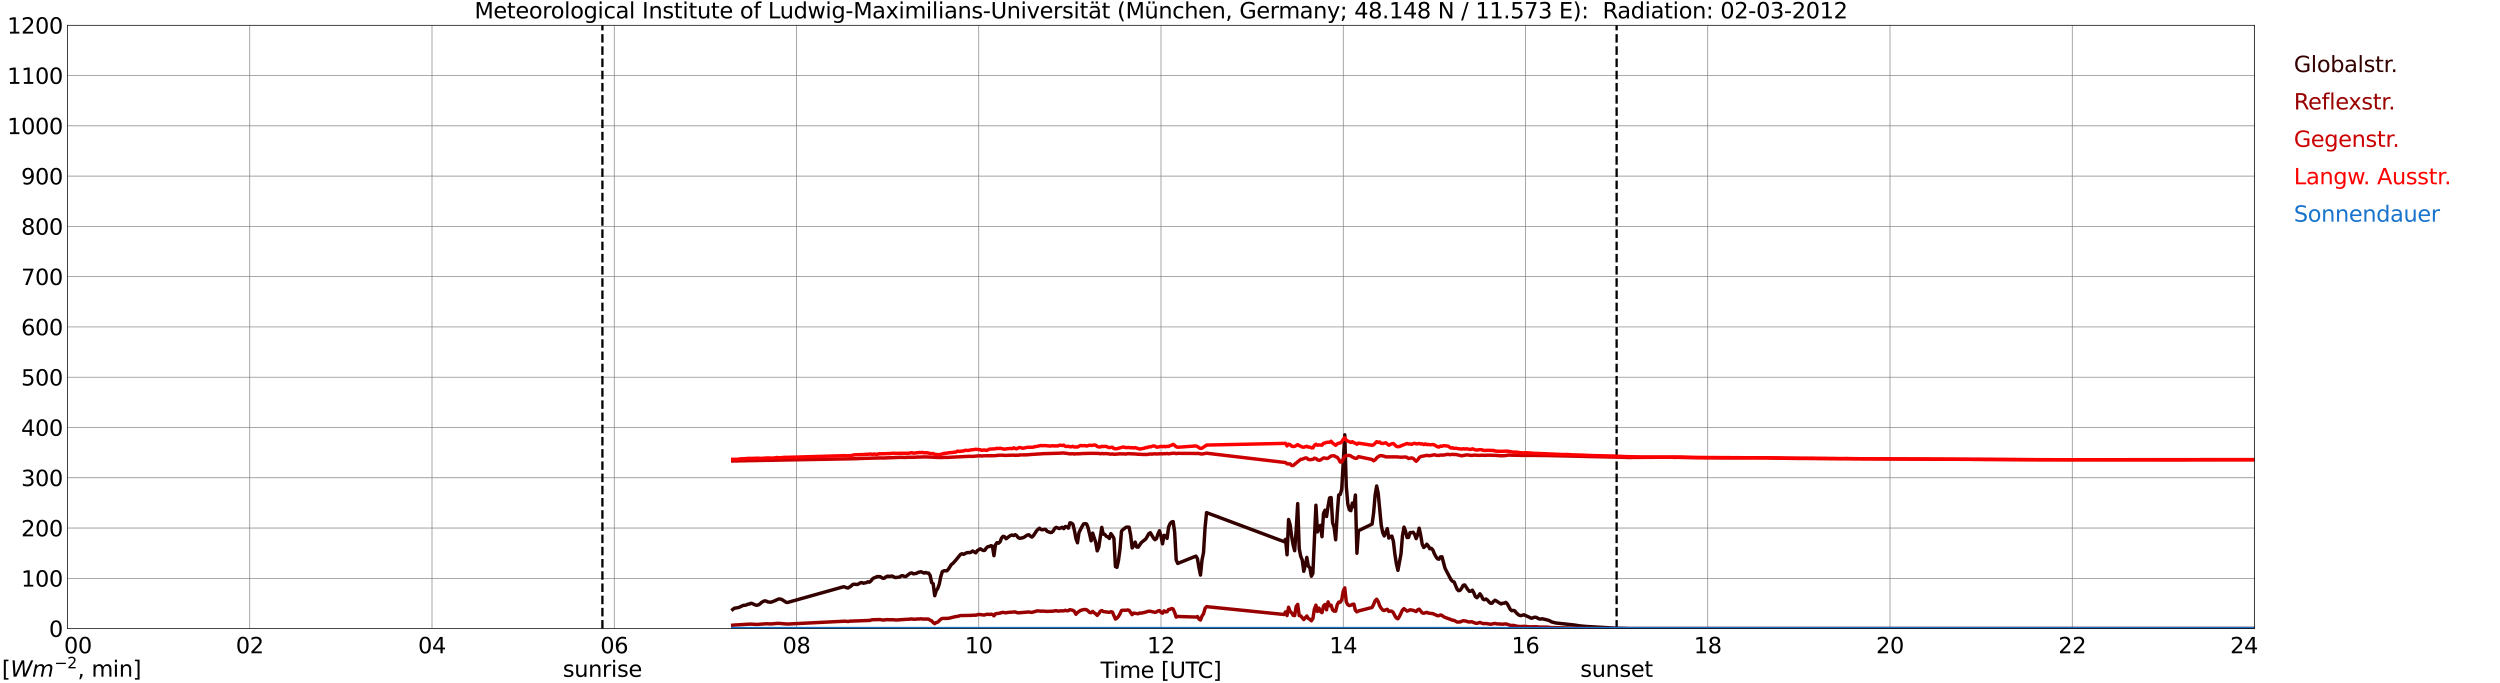 <?xml version="1.0" encoding="utf-8" standalone="no"?>
<!DOCTYPE svg PUBLIC "-//W3C//DTD SVG 1.1//EN"
  "http://www.w3.org/Graphics/SVG/1.1/DTD/svg11.dtd">
<svg xmlns:xlink="http://www.w3.org/1999/xlink" width="1085.4pt" height="296.64pt" viewBox="0 0 1085.4 296.64" xmlns="http://www.w3.org/2000/svg" version="1.1">
 <defs>
  <style type="text/css">*{stroke-linejoin: round; stroke-linecap: butt}</style>
 </defs>
 <g id="figure_1">
  <g id="patch_1">
   <path d="M 0 296.64 
L 1085.4 296.64 
L 1085.4 0 
L 0 0 
z
" style="fill: #ffffff"/>
  </g>
  <g id="axes_1">
   <g id="patch_2">
    <path d="M 29.306 272.909 
L 978.814 272.909 
L 978.814 10.976 
L 29.306 10.976 
z
" style="fill: #ffffff"/>
   </g>
   <g id="patch_3">
    <path d="M 978.814 272.909 
L 978.814 272.909 
L 978.814 10.976 
L 978.814 10.976 
z
" clip-path="url(#pfa00c371c0)" style="fill: #d3d3d3; opacity: 0.25; stroke: #d3d3d3; stroke-linejoin: miter"/>
   </g>
   <g id="matplotlib.axis_1">
    <g id="xtick_1">
     <g id="line2d_1">
      <path d="M 29.306 272.909 
L 29.306 10.976 
" clip-path="url(#pfa00c371c0)" style="fill: none; stroke: #808080; stroke-width: 0.3; stroke-linecap: square"/>
     </g>
     <g id="line2d_2"/>
     <g id="text_1">
      <!--    00 -->
      <g transform="translate(18.733 283.627) scale(0.095 -0.095)">
       <defs>
        <path id="DejaVuSans-20" transform="scale(0.016)"/>
        <path id="DejaVuSans-30" d="M 2034 4250 
Q 1547 4250 1301 3770 
Q 1056 3291 1056 2328 
Q 1056 1369 1301 889 
Q 1547 409 2034 409 
Q 2525 409 2770 889 
Q 3016 1369 3016 2328 
Q 3016 3291 2770 3770 
Q 2525 4250 2034 4250 
z
M 2034 4750 
Q 2819 4750 3233 4129 
Q 3647 3509 3647 2328 
Q 3647 1150 3233 529 
Q 2819 -91 2034 -91 
Q 1250 -91 836 529 
Q 422 1150 422 2328 
Q 422 3509 836 4129 
Q 1250 4750 2034 4750 
z
" transform="scale(0.016)"/>
       </defs>
       <use xlink:href="#DejaVuSans-20"/>
       <use xlink:href="#DejaVuSans-20" transform="translate(31.787 0)"/>
       <use xlink:href="#DejaVuSans-20" transform="translate(63.574 0)"/>
       <use xlink:href="#DejaVuSans-30" transform="translate(95.361 0)"/>
       <use xlink:href="#DejaVuSans-30" transform="translate(158.984 0)"/>
      </g>
     </g>
    </g>
    <g id="xtick_2">
     <g id="line2d_3">
      <path d="M 108.431 272.909 
L 108.431 10.976 
" clip-path="url(#pfa00c371c0)" style="fill: none; stroke: #808080; stroke-width: 0.3; stroke-linecap: square"/>
     </g>
     <g id="line2d_4"/>
     <g id="text_2">
      <!-- 02 -->
      <g transform="translate(102.387 283.627) scale(0.095 -0.095)">
       <defs>
        <path id="DejaVuSans-32" d="M 1228 531 
L 3431 531 
L 3431 0 
L 469 0 
L 469 531 
Q 828 903 1448 1529 
Q 2069 2156 2228 2338 
Q 2531 2678 2651 2914 
Q 2772 3150 2772 3378 
Q 2772 3750 2511 3984 
Q 2250 4219 1831 4219 
Q 1534 4219 1204 4116 
Q 875 4013 500 3803 
L 500 4441 
Q 881 4594 1212 4672 
Q 1544 4750 1819 4750 
Q 2544 4750 2975 4387 
Q 3406 4025 3406 3419 
Q 3406 3131 3298 2873 
Q 3191 2616 2906 2266 
Q 2828 2175 2409 1742 
Q 1991 1309 1228 531 
z
" transform="scale(0.016)"/>
       </defs>
       <use xlink:href="#DejaVuSans-30"/>
       <use xlink:href="#DejaVuSans-32" transform="translate(63.623 0)"/>
      </g>
     </g>
    </g>
    <g id="xtick_3">
     <g id="line2d_5">
      <path d="M 187.557 272.909 
L 187.557 10.976 
" clip-path="url(#pfa00c371c0)" style="fill: none; stroke: #808080; stroke-width: 0.3; stroke-linecap: square"/>
     </g>
     <g id="line2d_6"/>
     <g id="text_3">
      <!-- 04 -->
      <g transform="translate(181.513 283.627) scale(0.095 -0.095)">
       <defs>
        <path id="DejaVuSans-34" d="M 2419 4116 
L 825 1625 
L 2419 1625 
L 2419 4116 
z
M 2253 4666 
L 3047 4666 
L 3047 1625 
L 3713 1625 
L 3713 1100 
L 3047 1100 
L 3047 0 
L 2419 0 
L 2419 1100 
L 313 1100 
L 313 1709 
L 2253 4666 
z
" transform="scale(0.016)"/>
       </defs>
       <use xlink:href="#DejaVuSans-30"/>
       <use xlink:href="#DejaVuSans-34" transform="translate(63.623 0)"/>
      </g>
     </g>
    </g>
    <g id="xtick_4">
     <g id="line2d_7">
      <path d="M 266.683 272.909 
L 266.683 10.976 
" clip-path="url(#pfa00c371c0)" style="fill: none; stroke: #808080; stroke-width: 0.3; stroke-linecap: square"/>
     </g>
     <g id="line2d_8"/>
     <g id="text_4">
      <!-- 06 -->
      <g transform="translate(260.638 283.627) scale(0.095 -0.095)">
       <defs>
        <path id="DejaVuSans-36" d="M 2113 2584 
Q 1688 2584 1439 2293 
Q 1191 2003 1191 1497 
Q 1191 994 1439 701 
Q 1688 409 2113 409 
Q 2538 409 2786 701 
Q 3034 994 3034 1497 
Q 3034 2003 2786 2293 
Q 2538 2584 2113 2584 
z
M 3366 4563 
L 3366 3988 
Q 3128 4100 2886 4159 
Q 2644 4219 2406 4219 
Q 1781 4219 1451 3797 
Q 1122 3375 1075 2522 
Q 1259 2794 1537 2939 
Q 1816 3084 2150 3084 
Q 2853 3084 3261 2657 
Q 3669 2231 3669 1497 
Q 3669 778 3244 343 
Q 2819 -91 2113 -91 
Q 1303 -91 875 529 
Q 447 1150 447 2328 
Q 447 3434 972 4092 
Q 1497 4750 2381 4750 
Q 2619 4750 2861 4703 
Q 3103 4656 3366 4563 
z
" transform="scale(0.016)"/>
       </defs>
       <use xlink:href="#DejaVuSans-30"/>
       <use xlink:href="#DejaVuSans-36" transform="translate(63.623 0)"/>
      </g>
     </g>
    </g>
    <g id="xtick_5">
     <g id="line2d_9">
      <path d="M 345.808 272.909 
L 345.808 10.976 
" clip-path="url(#pfa00c371c0)" style="fill: none; stroke: #808080; stroke-width: 0.3; stroke-linecap: square"/>
     </g>
     <g id="line2d_10"/>
     <g id="text_5">
      <!-- 08 -->
      <g transform="translate(339.764 283.627) scale(0.095 -0.095)">
       <defs>
        <path id="DejaVuSans-38" d="M 2034 2216 
Q 1584 2216 1326 1975 
Q 1069 1734 1069 1313 
Q 1069 891 1326 650 
Q 1584 409 2034 409 
Q 2484 409 2743 651 
Q 3003 894 3003 1313 
Q 3003 1734 2745 1975 
Q 2488 2216 2034 2216 
z
M 1403 2484 
Q 997 2584 770 2862 
Q 544 3141 544 3541 
Q 544 4100 942 4425 
Q 1341 4750 2034 4750 
Q 2731 4750 3128 4425 
Q 3525 4100 3525 3541 
Q 3525 3141 3298 2862 
Q 3072 2584 2669 2484 
Q 3125 2378 3379 2068 
Q 3634 1759 3634 1313 
Q 3634 634 3220 271 
Q 2806 -91 2034 -91 
Q 1263 -91 848 271 
Q 434 634 434 1313 
Q 434 1759 690 2068 
Q 947 2378 1403 2484 
z
M 1172 3481 
Q 1172 3119 1398 2916 
Q 1625 2713 2034 2713 
Q 2441 2713 2670 2916 
Q 2900 3119 2900 3481 
Q 2900 3844 2670 4047 
Q 2441 4250 2034 4250 
Q 1625 4250 1398 4047 
Q 1172 3844 1172 3481 
z
" transform="scale(0.016)"/>
       </defs>
       <use xlink:href="#DejaVuSans-30"/>
       <use xlink:href="#DejaVuSans-38" transform="translate(63.623 0)"/>
      </g>
     </g>
    </g>
    <g id="xtick_6">
     <g id="line2d_11">
      <path d="M 424.934 272.909 
L 424.934 10.976 
" clip-path="url(#pfa00c371c0)" style="fill: none; stroke: #808080; stroke-width: 0.3; stroke-linecap: square"/>
     </g>
     <g id="line2d_12"/>
     <g id="text_6">
      <!-- 10 -->
      <g transform="translate(418.89 283.627) scale(0.095 -0.095)">
       <defs>
        <path id="DejaVuSans-31" d="M 794 531 
L 1825 531 
L 1825 4091 
L 703 3866 
L 703 4441 
L 1819 4666 
L 2450 4666 
L 2450 531 
L 3481 531 
L 3481 0 
L 794 0 
L 794 531 
z
" transform="scale(0.016)"/>
       </defs>
       <use xlink:href="#DejaVuSans-31"/>
       <use xlink:href="#DejaVuSans-30" transform="translate(63.623 0)"/>
      </g>
     </g>
    </g>
    <g id="xtick_7">
     <g id="line2d_13">
      <path d="M 504.06 272.909 
L 504.06 10.976 
" clip-path="url(#pfa00c371c0)" style="fill: none; stroke: #808080; stroke-width: 0.3; stroke-linecap: square"/>
     </g>
     <g id="line2d_14"/>
     <g id="text_7">
      <!-- 12 -->
      <g transform="translate(498.015 283.627) scale(0.095 -0.095)">
       <use xlink:href="#DejaVuSans-31"/>
       <use xlink:href="#DejaVuSans-32" transform="translate(63.623 0)"/>
      </g>
     </g>
    </g>
    <g id="xtick_8">
     <g id="line2d_15">
      <path d="M 583.185 272.909 
L 583.185 10.976 
" clip-path="url(#pfa00c371c0)" style="fill: none; stroke: #808080; stroke-width: 0.3; stroke-linecap: square"/>
     </g>
     <g id="line2d_16"/>
     <g id="text_8">
      <!-- 14 -->
      <g transform="translate(577.141 283.627) scale(0.095 -0.095)">
       <use xlink:href="#DejaVuSans-31"/>
       <use xlink:href="#DejaVuSans-34" transform="translate(63.623 0)"/>
      </g>
     </g>
    </g>
    <g id="xtick_9">
     <g id="line2d_17">
      <path d="M 662.311 272.909 
L 662.311 10.976 
" clip-path="url(#pfa00c371c0)" style="fill: none; stroke: #808080; stroke-width: 0.3; stroke-linecap: square"/>
     </g>
     <g id="line2d_18"/>
     <g id="text_9">
      <!-- 16 -->
      <g transform="translate(656.267 283.627) scale(0.095 -0.095)">
       <use xlink:href="#DejaVuSans-31"/>
       <use xlink:href="#DejaVuSans-36" transform="translate(63.623 0)"/>
      </g>
     </g>
    </g>
    <g id="xtick_10">
     <g id="line2d_19">
      <path d="M 741.437 272.909 
L 741.437 10.976 
" clip-path="url(#pfa00c371c0)" style="fill: none; stroke: #808080; stroke-width: 0.3; stroke-linecap: square"/>
     </g>
     <g id="line2d_20"/>
     <g id="text_10">
      <!-- 18 -->
      <g transform="translate(735.392 283.627) scale(0.095 -0.095)">
       <use xlink:href="#DejaVuSans-31"/>
       <use xlink:href="#DejaVuSans-38" transform="translate(63.623 0)"/>
      </g>
     </g>
    </g>
    <g id="xtick_11">
     <g id="line2d_21">
      <path d="M 820.562 272.909 
L 820.562 10.976 
" clip-path="url(#pfa00c371c0)" style="fill: none; stroke: #808080; stroke-width: 0.3; stroke-linecap: square"/>
     </g>
     <g id="line2d_22"/>
     <g id="text_11">
      <!-- 20 -->
      <g transform="translate(814.518 283.627) scale(0.095 -0.095)">
       <use xlink:href="#DejaVuSans-32"/>
       <use xlink:href="#DejaVuSans-30" transform="translate(63.623 0)"/>
      </g>
     </g>
    </g>
    <g id="xtick_12">
     <g id="line2d_23">
      <path d="M 899.688 272.909 
L 899.688 10.976 
" clip-path="url(#pfa00c371c0)" style="fill: none; stroke: #808080; stroke-width: 0.3; stroke-linecap: square"/>
     </g>
     <g id="line2d_24"/>
     <g id="text_12">
      <!-- 22 -->
      <g transform="translate(893.644 283.627) scale(0.095 -0.095)">
       <use xlink:href="#DejaVuSans-32"/>
       <use xlink:href="#DejaVuSans-32" transform="translate(63.623 0)"/>
      </g>
     </g>
    </g>
    <g id="xtick_13">
     <g id="line2d_25">
      <path d="M 978.814 272.909 
L 978.814 10.976 
" clip-path="url(#pfa00c371c0)" style="fill: none; stroke: #808080; stroke-width: 0.3; stroke-linecap: square"/>
     </g>
     <g id="line2d_26"/>
     <g id="text_13">
      <!-- 24    -->
      <g transform="translate(968.241 283.627) scale(0.095 -0.095)">
       <use xlink:href="#DejaVuSans-32"/>
       <use xlink:href="#DejaVuSans-34" transform="translate(63.623 0)"/>
       <use xlink:href="#DejaVuSans-20" transform="translate(127.246 0)"/>
       <use xlink:href="#DejaVuSans-20" transform="translate(159.033 0)"/>
       <use xlink:href="#DejaVuSans-20" transform="translate(190.82 0)"/>
      </g>
     </g>
    </g>
    <g id="text_14">
     <!-- Time [UTC] -->
     <g transform="translate(477.806 294.322) scale(0.095 -0.095)">
      <defs>
       <path id="DejaVuSans-54" d="M -19 4666 
L 3928 4666 
L 3928 4134 
L 2272 4134 
L 2272 0 
L 1638 0 
L 1638 4134 
L -19 4134 
L -19 4666 
z
" transform="scale(0.016)"/>
       <path id="DejaVuSans-69" d="M 603 3500 
L 1178 3500 
L 1178 0 
L 603 0 
L 603 3500 
z
M 603 4863 
L 1178 4863 
L 1178 4134 
L 603 4134 
L 603 4863 
z
" transform="scale(0.016)"/>
       <path id="DejaVuSans-6d" d="M 3328 2828 
Q 3544 3216 3844 3400 
Q 4144 3584 4550 3584 
Q 5097 3584 5394 3201 
Q 5691 2819 5691 2113 
L 5691 0 
L 5113 0 
L 5113 2094 
Q 5113 2597 4934 2840 
Q 4756 3084 4391 3084 
Q 3944 3084 3684 2787 
Q 3425 2491 3425 1978 
L 3425 0 
L 2847 0 
L 2847 2094 
Q 2847 2600 2669 2842 
Q 2491 3084 2119 3084 
Q 1678 3084 1418 2786 
Q 1159 2488 1159 1978 
L 1159 0 
L 581 0 
L 581 3500 
L 1159 3500 
L 1159 2956 
Q 1356 3278 1631 3431 
Q 1906 3584 2284 3584 
Q 2666 3584 2933 3390 
Q 3200 3197 3328 2828 
z
" transform="scale(0.016)"/>
       <path id="DejaVuSans-65" d="M 3597 1894 
L 3597 1613 
L 953 1613 
Q 991 1019 1311 708 
Q 1631 397 2203 397 
Q 2534 397 2845 478 
Q 3156 559 3463 722 
L 3463 178 
Q 3153 47 2828 -22 
Q 2503 -91 2169 -91 
Q 1331 -91 842 396 
Q 353 884 353 1716 
Q 353 2575 817 3079 
Q 1281 3584 2069 3584 
Q 2775 3584 3186 3129 
Q 3597 2675 3597 1894 
z
M 3022 2063 
Q 3016 2534 2758 2815 
Q 2500 3097 2075 3097 
Q 1594 3097 1305 2825 
Q 1016 2553 972 2059 
L 3022 2063 
z
" transform="scale(0.016)"/>
       <path id="DejaVuSans-5b" d="M 550 4863 
L 1875 4863 
L 1875 4416 
L 1125 4416 
L 1125 -397 
L 1875 -397 
L 1875 -844 
L 550 -844 
L 550 4863 
z
" transform="scale(0.016)"/>
       <path id="DejaVuSans-55" d="M 556 4666 
L 1191 4666 
L 1191 1831 
Q 1191 1081 1462 751 
Q 1734 422 2344 422 
Q 2950 422 3222 751 
Q 3494 1081 3494 1831 
L 3494 4666 
L 4128 4666 
L 4128 1753 
Q 4128 841 3676 375 
Q 3225 -91 2344 -91 
Q 1459 -91 1007 375 
Q 556 841 556 1753 
L 556 4666 
z
" transform="scale(0.016)"/>
       <path id="DejaVuSans-43" d="M 4122 4306 
L 4122 3641 
Q 3803 3938 3442 4084 
Q 3081 4231 2675 4231 
Q 1875 4231 1450 3742 
Q 1025 3253 1025 2328 
Q 1025 1406 1450 917 
Q 1875 428 2675 428 
Q 3081 428 3442 575 
Q 3803 722 4122 1019 
L 4122 359 
Q 3791 134 3420 21 
Q 3050 -91 2638 -91 
Q 1578 -91 968 557 
Q 359 1206 359 2328 
Q 359 3453 968 4101 
Q 1578 4750 2638 4750 
Q 3056 4750 3426 4639 
Q 3797 4528 4122 4306 
z
" transform="scale(0.016)"/>
       <path id="DejaVuSans-5d" d="M 1947 4863 
L 1947 -844 
L 622 -844 
L 622 -397 
L 1369 -397 
L 1369 4416 
L 622 4416 
L 622 4863 
L 1947 4863 
z
" transform="scale(0.016)"/>
      </defs>
      <use xlink:href="#DejaVuSans-54"/>
      <use xlink:href="#DejaVuSans-69" transform="translate(57.959 0)"/>
      <use xlink:href="#DejaVuSans-6d" transform="translate(85.742 0)"/>
      <use xlink:href="#DejaVuSans-65" transform="translate(183.154 0)"/>
      <use xlink:href="#DejaVuSans-20" transform="translate(244.678 0)"/>
      <use xlink:href="#DejaVuSans-5b" transform="translate(276.465 0)"/>
      <use xlink:href="#DejaVuSans-55" transform="translate(315.479 0)"/>
      <use xlink:href="#DejaVuSans-54" transform="translate(388.672 0)"/>
      <use xlink:href="#DejaVuSans-43" transform="translate(443.881 0)"/>
      <use xlink:href="#DejaVuSans-5d" transform="translate(513.705 0)"/>
     </g>
    </g>
   </g>
   <g id="matplotlib.axis_2">
    <g id="ytick_1">
     <g id="line2d_27">
      <path d="M 29.306 272.909 
L 978.814 272.909 
" clip-path="url(#pfa00c371c0)" style="fill: none; stroke: #808080; stroke-width: 0.3; stroke-linecap: square"/>
     </g>
     <g id="line2d_28"/>
     <g id="text_15">
      <!-- 0 -->
      <g transform="translate(21.261 276.518) scale(0.095 -0.095)">
       <use xlink:href="#DejaVuSans-30"/>
      </g>
     </g>
    </g>
    <g id="ytick_2">
     <g id="line2d_29">
      <path d="M 29.306 251.081 
L 978.814 251.081 
" clip-path="url(#pfa00c371c0)" style="fill: none; stroke: #808080; stroke-width: 0.3; stroke-linecap: square"/>
     </g>
     <g id="line2d_30"/>
     <g id="text_16">
      <!-- 100 -->
      <g transform="translate(9.173 254.69) scale(0.095 -0.095)">
       <use xlink:href="#DejaVuSans-31"/>
       <use xlink:href="#DejaVuSans-30" transform="translate(63.623 0)"/>
       <use xlink:href="#DejaVuSans-30" transform="translate(127.246 0)"/>
      </g>
     </g>
    </g>
    <g id="ytick_3">
     <g id="line2d_31">
      <path d="M 29.306 229.253 
L 978.814 229.253 
" clip-path="url(#pfa00c371c0)" style="fill: none; stroke: #808080; stroke-width: 0.3; stroke-linecap: square"/>
     </g>
     <g id="line2d_32"/>
     <g id="text_17">
      <!-- 200 -->
      <g transform="translate(9.173 232.863) scale(0.095 -0.095)">
       <use xlink:href="#DejaVuSans-32"/>
       <use xlink:href="#DejaVuSans-30" transform="translate(63.623 0)"/>
       <use xlink:href="#DejaVuSans-30" transform="translate(127.246 0)"/>
      </g>
     </g>
    </g>
    <g id="ytick_4">
     <g id="line2d_33">
      <path d="M 29.306 207.426 
L 978.814 207.426 
" clip-path="url(#pfa00c371c0)" style="fill: none; stroke: #808080; stroke-width: 0.3; stroke-linecap: square"/>
     </g>
     <g id="line2d_34"/>
     <g id="text_18">
      <!-- 300 -->
      <g transform="translate(9.173 211.035) scale(0.095 -0.095)">
       <defs>
        <path id="DejaVuSans-33" d="M 2597 2516 
Q 3050 2419 3304 2112 
Q 3559 1806 3559 1356 
Q 3559 666 3084 287 
Q 2609 -91 1734 -91 
Q 1441 -91 1130 -33 
Q 819 25 488 141 
L 488 750 
Q 750 597 1062 519 
Q 1375 441 1716 441 
Q 2309 441 2620 675 
Q 2931 909 2931 1356 
Q 2931 1769 2642 2001 
Q 2353 2234 1838 2234 
L 1294 2234 
L 1294 2753 
L 1863 2753 
Q 2328 2753 2575 2939 
Q 2822 3125 2822 3475 
Q 2822 3834 2567 4026 
Q 2313 4219 1838 4219 
Q 1578 4219 1281 4162 
Q 984 4106 628 3988 
L 628 4550 
Q 988 4650 1302 4700 
Q 1616 4750 1894 4750 
Q 2613 4750 3031 4423 
Q 3450 4097 3450 3541 
Q 3450 3153 3228 2886 
Q 3006 2619 2597 2516 
z
" transform="scale(0.016)"/>
       </defs>
       <use xlink:href="#DejaVuSans-33"/>
       <use xlink:href="#DejaVuSans-30" transform="translate(63.623 0)"/>
       <use xlink:href="#DejaVuSans-30" transform="translate(127.246 0)"/>
      </g>
     </g>
    </g>
    <g id="ytick_5">
     <g id="line2d_35">
      <path d="M 29.306 185.598 
L 978.814 185.598 
" clip-path="url(#pfa00c371c0)" style="fill: none; stroke: #808080; stroke-width: 0.3; stroke-linecap: square"/>
     </g>
     <g id="line2d_36"/>
     <g id="text_19">
      <!-- 400 -->
      <g transform="translate(9.173 189.207) scale(0.095 -0.095)">
       <use xlink:href="#DejaVuSans-34"/>
       <use xlink:href="#DejaVuSans-30" transform="translate(63.623 0)"/>
       <use xlink:href="#DejaVuSans-30" transform="translate(127.246 0)"/>
      </g>
     </g>
    </g>
    <g id="ytick_6">
     <g id="line2d_37">
      <path d="M 29.306 163.77 
L 978.814 163.77 
" clip-path="url(#pfa00c371c0)" style="fill: none; stroke: #808080; stroke-width: 0.3; stroke-linecap: square"/>
     </g>
     <g id="line2d_38"/>
     <g id="text_20">
      <!-- 500 -->
      <g transform="translate(9.173 167.379) scale(0.095 -0.095)">
       <defs>
        <path id="DejaVuSans-35" d="M 691 4666 
L 3169 4666 
L 3169 4134 
L 1269 4134 
L 1269 2991 
Q 1406 3038 1543 3061 
Q 1681 3084 1819 3084 
Q 2600 3084 3056 2656 
Q 3513 2228 3513 1497 
Q 3513 744 3044 326 
Q 2575 -91 1722 -91 
Q 1428 -91 1123 -41 
Q 819 9 494 109 
L 494 744 
Q 775 591 1075 516 
Q 1375 441 1709 441 
Q 2250 441 2565 725 
Q 2881 1009 2881 1497 
Q 2881 1984 2565 2268 
Q 2250 2553 1709 2553 
Q 1456 2553 1204 2497 
Q 953 2441 691 2322 
L 691 4666 
z
" transform="scale(0.016)"/>
       </defs>
       <use xlink:href="#DejaVuSans-35"/>
       <use xlink:href="#DejaVuSans-30" transform="translate(63.623 0)"/>
       <use xlink:href="#DejaVuSans-30" transform="translate(127.246 0)"/>
      </g>
     </g>
    </g>
    <g id="ytick_7">
     <g id="line2d_39">
      <path d="M 29.306 141.942 
L 978.814 141.942 
" clip-path="url(#pfa00c371c0)" style="fill: none; stroke: #808080; stroke-width: 0.3; stroke-linecap: square"/>
     </g>
     <g id="line2d_40"/>
     <g id="text_21">
      <!-- 600 -->
      <g transform="translate(9.173 145.551) scale(0.095 -0.095)">
       <use xlink:href="#DejaVuSans-36"/>
       <use xlink:href="#DejaVuSans-30" transform="translate(63.623 0)"/>
       <use xlink:href="#DejaVuSans-30" transform="translate(127.246 0)"/>
      </g>
     </g>
    </g>
    <g id="ytick_8">
     <g id="line2d_41">
      <path d="M 29.306 120.114 
L 978.814 120.114 
" clip-path="url(#pfa00c371c0)" style="fill: none; stroke: #808080; stroke-width: 0.3; stroke-linecap: square"/>
     </g>
     <g id="line2d_42"/>
     <g id="text_22">
      <!-- 700 -->
      <g transform="translate(9.173 123.724) scale(0.095 -0.095)">
       <defs>
        <path id="DejaVuSans-37" d="M 525 4666 
L 3525 4666 
L 3525 4397 
L 1831 0 
L 1172 0 
L 2766 4134 
L 525 4134 
L 525 4666 
z
" transform="scale(0.016)"/>
       </defs>
       <use xlink:href="#DejaVuSans-37"/>
       <use xlink:href="#DejaVuSans-30" transform="translate(63.623 0)"/>
       <use xlink:href="#DejaVuSans-30" transform="translate(127.246 0)"/>
      </g>
     </g>
    </g>
    <g id="ytick_9">
     <g id="line2d_43">
      <path d="M 29.306 98.287 
L 978.814 98.287 
" clip-path="url(#pfa00c371c0)" style="fill: none; stroke: #808080; stroke-width: 0.3; stroke-linecap: square"/>
     </g>
     <g id="line2d_44"/>
     <g id="text_23">
      <!-- 800 -->
      <g transform="translate(9.173 101.896) scale(0.095 -0.095)">
       <use xlink:href="#DejaVuSans-38"/>
       <use xlink:href="#DejaVuSans-30" transform="translate(63.623 0)"/>
       <use xlink:href="#DejaVuSans-30" transform="translate(127.246 0)"/>
      </g>
     </g>
    </g>
    <g id="ytick_10">
     <g id="line2d_45">
      <path d="M 29.306 76.459 
L 978.814 76.459 
" clip-path="url(#pfa00c371c0)" style="fill: none; stroke: #808080; stroke-width: 0.3; stroke-linecap: square"/>
     </g>
     <g id="line2d_46"/>
     <g id="text_24">
      <!-- 900 -->
      <g transform="translate(9.173 80.068) scale(0.095 -0.095)">
       <defs>
        <path id="DejaVuSans-39" d="M 703 97 
L 703 672 
Q 941 559 1184 500 
Q 1428 441 1663 441 
Q 2288 441 2617 861 
Q 2947 1281 2994 2138 
Q 2813 1869 2534 1725 
Q 2256 1581 1919 1581 
Q 1219 1581 811 2004 
Q 403 2428 403 3163 
Q 403 3881 828 4315 
Q 1253 4750 1959 4750 
Q 2769 4750 3195 4129 
Q 3622 3509 3622 2328 
Q 3622 1225 3098 567 
Q 2575 -91 1691 -91 
Q 1453 -91 1209 -44 
Q 966 3 703 97 
z
M 1959 2075 
Q 2384 2075 2632 2365 
Q 2881 2656 2881 3163 
Q 2881 3666 2632 3958 
Q 2384 4250 1959 4250 
Q 1534 4250 1286 3958 
Q 1038 3666 1038 3163 
Q 1038 2656 1286 2365 
Q 1534 2075 1959 2075 
z
" transform="scale(0.016)"/>
       </defs>
       <use xlink:href="#DejaVuSans-39"/>
       <use xlink:href="#DejaVuSans-30" transform="translate(63.623 0)"/>
       <use xlink:href="#DejaVuSans-30" transform="translate(127.246 0)"/>
      </g>
     </g>
    </g>
    <g id="ytick_11">
     <g id="line2d_47">
      <path d="M 29.306 54.631 
L 978.814 54.631 
" clip-path="url(#pfa00c371c0)" style="fill: none; stroke: #808080; stroke-width: 0.3; stroke-linecap: square"/>
     </g>
     <g id="line2d_48"/>
     <g id="text_25">
      <!-- 1000 -->
      <g transform="translate(3.128 58.24) scale(0.095 -0.095)">
       <use xlink:href="#DejaVuSans-31"/>
       <use xlink:href="#DejaVuSans-30" transform="translate(63.623 0)"/>
       <use xlink:href="#DejaVuSans-30" transform="translate(127.246 0)"/>
       <use xlink:href="#DejaVuSans-30" transform="translate(190.869 0)"/>
      </g>
     </g>
    </g>
    <g id="ytick_12">
     <g id="line2d_49">
      <path d="M 29.306 32.803 
L 978.814 32.803 
" clip-path="url(#pfa00c371c0)" style="fill: none; stroke: #808080; stroke-width: 0.3; stroke-linecap: square"/>
     </g>
     <g id="line2d_50"/>
     <g id="text_26">
      <!-- 1100 -->
      <g transform="translate(3.128 36.413) scale(0.095 -0.095)">
       <use xlink:href="#DejaVuSans-31"/>
       <use xlink:href="#DejaVuSans-31" transform="translate(63.623 0)"/>
       <use xlink:href="#DejaVuSans-30" transform="translate(127.246 0)"/>
       <use xlink:href="#DejaVuSans-30" transform="translate(190.869 0)"/>
      </g>
     </g>
    </g>
    <g id="ytick_13">
     <g id="line2d_51">
      <path d="M 29.306 10.976 
L 978.814 10.976 
" clip-path="url(#pfa00c371c0)" style="fill: none; stroke: #808080; stroke-width: 0.3; stroke-linecap: square"/>
     </g>
     <g id="line2d_52"/>
     <g id="text_27">
      <!-- 1200 -->
      <g transform="translate(3.128 14.585) scale(0.095 -0.095)">
       <use xlink:href="#DejaVuSans-31"/>
       <use xlink:href="#DejaVuSans-32" transform="translate(63.623 0)"/>
       <use xlink:href="#DejaVuSans-30" transform="translate(127.246 0)"/>
       <use xlink:href="#DejaVuSans-30" transform="translate(190.869 0)"/>
      </g>
     </g>
    </g>
   </g>
   <g id="line2d_53">
    <path d="M 261.54 272.909 
L 261.54 10.976 
" clip-path="url(#pfa00c371c0)" style="fill: none; stroke-dasharray: 3.7,1.6; stroke-dashoffset: 0; stroke: #000000"/>
   </g>
   <g id="line2d_54">
    <path d="M 701.874 272.909 
L 701.874 10.976 
" clip-path="url(#pfa00c371c0)" style="fill: none; stroke-dasharray: 3.7,1.6; stroke-dashoffset: 0; stroke: #000000"/>
   </g>
   <g id="line2d_55">
    <path d="M 318.114 264.623 
L 318.774 264.084 
L 320.752 263.739 
L 322.73 262.813 
L 323.39 262.813 
L 324.049 262.643 
L 324.708 262.298 
L 325.368 262.255 
L 326.027 261.91 
L 326.686 262.082 
L 328.005 262.685 
L 328.665 262.794 
L 329.324 262.578 
L 329.983 262.17 
L 330.643 261.545 
L 331.302 261.135 
L 331.961 260.877 
L 332.621 260.941 
L 333.28 261.307 
L 334.599 261.48 
L 335.918 261.028 
L 337.896 260.124 
L 338.555 260.037 
L 339.215 260.188 
L 339.874 260.554 
L 341.193 261.436 
L 341.852 261.587 
L 366.249 254.742 
L 366.909 254.892 
L 367.568 255.193 
L 368.227 255.281 
L 369.546 254.397 
L 370.206 253.753 
L 370.865 253.644 
L 372.184 253.772 
L 372.843 253.493 
L 373.502 253.041 
L 374.162 252.934 
L 374.821 253.214 
L 376.14 252.956 
L 376.799 252.589 
L 377.459 252.762 
L 378.118 252.244 
L 378.777 251.341 
L 379.437 250.911 
L 380.096 250.695 
L 380.756 250.328 
L 382.074 250.35 
L 383.393 251.105 
L 384.053 250.974 
L 384.712 250.393 
L 385.371 250.136 
L 386.031 250.243 
L 387.349 250.092 
L 388.668 250.76 
L 390.646 250.522 
L 391.306 249.985 
L 391.965 249.942 
L 392.624 250.265 
L 393.284 250.308 
L 394.603 249.274 
L 395.262 248.844 
L 395.921 248.759 
L 396.581 249.145 
L 397.899 248.929 
L 398.559 248.521 
L 399.878 248.219 
L 401.196 248.822 
L 401.856 248.542 
L 402.515 248.8 
L 403.175 248.844 
L 403.834 249.857 
L 404.493 252.956 
L 405.153 253.43 
L 405.812 258.638 
L 406.471 256.442 
L 407.131 255.495 
L 407.79 253.602 
L 408.45 250.328 
L 409.109 248.176 
L 409.768 247.853 
L 410.428 247.768 
L 411.087 247.833 
L 411.746 247.143 
L 413.065 245.054 
L 413.725 244.603 
L 415.043 243.118 
L 417.022 240.684 
L 417.681 240.405 
L 418.34 240.684 
L 419.659 239.997 
L 420.318 239.888 
L 420.978 239.931 
L 421.637 239.696 
L 422.297 239.222 
L 423.615 240.019 
L 424.275 239.093 
L 425.593 238.275 
L 426.912 239.028 
L 427.572 238.921 
L 428.231 237.886 
L 428.89 237.327 
L 429.55 237.306 
L 430.209 236.897 
L 430.869 237.133 
L 431.528 241.245 
L 432.187 236.552 
L 432.847 235.605 
L 433.506 235.841 
L 434.165 235.282 
L 434.825 233.625 
L 435.484 232.87 
L 436.144 233.021 
L 436.803 233.905 
L 438.122 232.892 
L 438.781 232.44 
L 439.44 232.29 
L 440.1 232.527 
L 440.759 232.117 
L 441.419 232.591 
L 442.078 233.431 
L 442.737 233.711 
L 444.056 233.475 
L 444.716 233.174 
L 446.034 232.29 
L 446.694 232.183 
L 447.353 232.785 
L 448.012 233.174 
L 448.672 232.569 
L 449.991 230.526 
L 450.65 229.814 
L 451.309 229.341 
L 451.969 229.902 
L 452.628 230.009 
L 453.287 229.836 
L 453.947 229.836 
L 454.606 230.655 
L 455.925 231.17 
L 456.584 231.17 
L 457.244 230.589 
L 457.903 229.406 
L 458.563 228.974 
L 459.881 229.469 
L 461.2 228.932 
L 461.859 229.535 
L 462.519 228.588 
L 463.178 228.738 
L 463.838 229.297 
L 464.497 226.994 
L 465.156 227.081 
L 465.816 227.618 
L 466.475 230.31 
L 467.134 233.839 
L 467.794 235.649 
L 468.453 231.257 
L 469.772 228.588 
L 470.431 227.49 
L 471.091 227.339 
L 471.75 227.49 
L 472.409 229.124 
L 473.728 234.808 
L 474.388 231.451 
L 475.706 235.433 
L 476.366 239.157 
L 477.025 237.65 
L 478.344 228.974 
L 479.003 231.925 
L 479.663 232.01 
L 480.322 232.87 
L 480.981 233.064 
L 481.641 233.776 
L 482.3 231.665 
L 482.96 232.569 
L 483.619 233.711 
L 484.278 246.002 
L 484.938 246.303 
L 485.597 243.31 
L 486.256 238.425 
L 486.916 230.589 
L 487.575 229.902 
L 488.894 228.911 
L 489.553 228.823 
L 490.213 228.889 
L 490.872 232.311 
L 491.532 237.886 
L 492.191 236.982 
L 492.85 235.348 
L 493.51 237.478 
L 494.169 237.543 
L 495.488 235.583 
L 497.466 233.99 
L 498.785 231.687 
L 499.444 231.301 
L 500.763 233.56 
L 501.422 234.313 
L 502.082 233.861 
L 502.741 231.86 
L 503.4 230.439 
L 504.06 232.807 
L 504.719 236.101 
L 505.379 232.44 
L 506.038 232.549 
L 506.697 233.732 
L 507.357 228.845 
L 508.016 227.295 
L 508.675 226.63 
L 509.335 226.457 
L 509.994 231.085 
L 510.654 243.096 
L 511.313 244.624 
L 519.226 241.44 
L 519.885 242.557 
L 520.544 246.497 
L 521.204 249.662 
L 521.863 243.118 
L 522.522 239.868 
L 523.182 229.083 
L 523.841 222.561 
L 557.47 235.153 
L 558.129 234.162 
L 558.788 240.857 
L 559.448 225.551 
L 560.107 227.747 
L 560.766 232.85 
L 561.426 236.596 
L 562.085 239.093 
L 562.745 230.244 
L 563.404 218.643 
L 564.063 238.187 
L 564.723 241.525 
L 565.382 243.14 
L 566.042 248.025 
L 566.701 245.465 
L 567.36 241.999 
L 568.02 245.807 
L 568.679 246.454 
L 569.338 250.158 
L 569.998 248.929 
L 571.317 219.352 
L 571.976 230.934 
L 572.635 228.653 
L 573.295 228.092 
L 573.954 233.001 
L 574.613 222.904 
L 575.273 221.504 
L 575.932 224.261 
L 576.592 219.782 
L 577.251 216.187 
L 577.91 216.017 
L 578.57 226.994 
L 579.229 228.974 
L 579.889 234.335 
L 580.548 223.399 
L 581.207 214.897 
L 581.867 214.659 
L 582.526 212.422 
L 583.845 188.785 
L 584.504 211.108 
L 585.164 218.772 
L 585.823 221.291 
L 586.482 221.721 
L 587.142 218.405 
L 587.801 220.02 
L 588.46 214.919 
L 589.12 240.191 
L 589.779 230.417 
L 595.714 227.533 
L 596.373 222.602 
L 597.032 214.897 
L 597.692 211.001 
L 598.351 214.079 
L 599.67 227.985 
L 600.329 231.279 
L 600.989 232.678 
L 602.307 229.513 
L 602.967 233.604 
L 603.626 232.957 
L 604.286 232.763 
L 604.945 235.003 
L 605.604 240.621 
L 606.264 244.84 
L 606.923 247.617 
L 608.242 240.556 
L 608.901 232.549 
L 609.561 228.867 
L 610.22 230.545 
L 610.879 233.366 
L 611.539 233.344 
L 612.198 231.192 
L 612.858 231.301 
L 613.517 231.063 
L 614.176 232.01 
L 614.836 233.839 
L 615.495 232.139 
L 616.154 229.319 
L 616.814 232.377 
L 617.473 236.315 
L 618.133 237.694 
L 618.792 237.177 
L 619.451 236.273 
L 620.111 237.026 
L 620.77 238.253 
L 621.429 238.059 
L 622.089 238.79 
L 622.748 240.405 
L 623.408 241.632 
L 624.067 242.579 
L 624.726 242.795 
L 625.386 241.782 
L 626.045 241.719 
L 627.364 246.713 
L 630.001 251.749 
L 630.661 252.395 
L 631.32 252.674 
L 632.639 255.861 
L 633.298 256.464 
L 633.958 256.228 
L 634.617 255.303 
L 635.276 254.095 
L 635.936 253.967 
L 637.255 255.946 
L 637.914 256.721 
L 638.573 256.68 
L 639.233 256.228 
L 639.892 257.411 
L 640.552 259.026 
L 641.211 259.5 
L 641.87 258.767 
L 642.53 257.8 
L 643.189 258.747 
L 643.848 260.124 
L 644.508 260.382 
L 645.167 260.059 
L 645.827 260.532 
L 646.486 261.351 
L 647.145 261.91 
L 647.805 261.866 
L 648.464 261.072 
L 649.123 260.598 
L 651.102 261.846 
L 651.761 262.211 
L 652.42 261.866 
L 653.08 261.91 
L 653.739 261.523 
L 654.399 262.126 
L 655.717 264.601 
L 656.377 265.16 
L 657.036 264.988 
L 657.695 265.247 
L 658.355 266.085 
L 659.014 266.71 
L 659.674 267.164 
L 660.333 267.271 
L 661.652 266.926 
L 664.949 268.432 
L 666.267 267.958 
L 666.927 268.024 
L 668.246 268.714 
L 668.905 268.777 
L 669.564 268.626 
L 672.202 269.272 
L 672.861 269.53 
L 673.521 269.962 
L 675.499 270.477 
L 683.411 271.339 
L 686.049 271.748 
L 688.686 271.985 
L 701.874 272.739 
L 705.83 272.845 
L 707.149 272.909 
L 978.154 272.909 
L 978.154 272.909 
" clip-path="url(#pfa00c371c0)" style="fill: none; stroke: #330000; stroke-width: 1.5; stroke-linecap: square"/>
   </g>
   <g id="line2d_56">
    <path d="M 318.114 271.433 
L 319.433 271.326 
L 320.752 271.261 
L 322.73 271.132 
L 324.049 271.047 
L 326.027 270.96 
L 328.665 271.11 
L 332.621 270.809 
L 334.599 270.896 
L 337.896 270.615 
L 339.874 270.787 
L 341.852 270.938 
L 366.909 269.689 
L 368.227 269.84 
L 368.887 269.689 
L 377.459 269.366 
L 378.777 269.065 
L 382.074 268.98 
L 383.393 269.216 
L 385.371 268.98 
L 386.031 269.087 
L 387.349 269.043 
L 389.328 269.194 
L 391.306 269.023 
L 394.603 268.829 
L 395.921 268.72 
L 396.581 268.851 
L 397.899 268.807 
L 398.559 268.7 
L 399.218 268.742 
L 399.878 268.635 
L 400.537 268.764 
L 403.175 268.786 
L 403.834 269.259 
L 404.493 269.539 
L 405.153 270.292 
L 405.812 270.765 
L 406.471 270.272 
L 407.131 270.119 
L 408.45 268.829 
L 409.109 268.506 
L 411.746 268.462 
L 415.043 267.666 
L 415.703 267.622 
L 417.022 267.258 
L 421.637 267.17 
L 422.297 267.085 
L 423.615 267.107 
L 424.934 266.762 
L 426.253 266.891 
L 426.912 267.02 
L 427.572 266.978 
L 428.231 266.718 
L 428.89 266.677 
L 429.55 266.784 
L 430.209 266.655 
L 430.869 266.762 
L 431.528 267.365 
L 432.187 266.483 
L 434.165 266.203 
L 434.825 265.965 
L 435.484 265.88 
L 436.803 266.072 
L 437.462 265.902 
L 440.759 265.664 
L 441.419 265.944 
L 442.078 266.072 
L 446.694 265.686 
L 447.353 265.837 
L 448.012 265.858 
L 449.331 265.514 
L 449.991 265.297 
L 450.65 265.212 
L 451.969 265.363 
L 452.628 265.297 
L 454.606 265.448 
L 457.244 265.341 
L 458.563 265.105 
L 459.222 265.341 
L 460.541 265.212 
L 461.859 265.212 
L 462.519 264.974 
L 463.178 265.191 
L 463.838 265.105 
L 464.497 264.695 
L 465.816 264.996 
L 466.475 265.47 
L 467.134 266.697 
L 467.794 265.944 
L 469.113 265.018 
L 470.431 264.673 
L 471.091 264.61 
L 471.75 264.739 
L 472.409 265.234 
L 473.069 265.922 
L 473.728 265.987 
L 474.388 265.448 
L 475.047 266.053 
L 475.706 266.483 
L 476.366 267.17 
L 477.025 266.439 
L 477.685 265.385 
L 478.344 265.084 
L 479.003 265.514 
L 481.641 265.858 
L 482.3 265.579 
L 482.96 265.749 
L 484.278 268.764 
L 484.938 268.377 
L 485.597 267.622 
L 486.256 266.461 
L 486.916 265.04 
L 487.575 264.933 
L 488.894 264.974 
L 489.553 264.804 
L 490.213 264.974 
L 491.532 266.847 
L 492.191 266.181 
L 494.169 266.483 
L 494.828 266.116 
L 495.488 266.203 
L 497.466 265.749 
L 498.125 265.492 
L 498.785 265.363 
L 499.444 265.385 
L 501.422 265.858 
L 502.082 265.686 
L 502.741 265.234 
L 503.4 265.105 
L 504.06 265.88 
L 504.719 266.223 
L 505.379 265.212 
L 506.038 265.664 
L 506.697 265.579 
L 507.357 264.61 
L 508.016 264.544 
L 508.675 264.18 
L 509.335 264.416 
L 509.994 265.944 
L 510.654 267.926 
L 511.313 267.644 
L 519.226 267.904 
L 519.885 267.666 
L 520.544 268.764 
L 521.204 269.194 
L 521.863 267.43 
L 522.522 266.505 
L 523.182 264.136 
L 523.841 263.383 
L 557.47 266.784 
L 558.129 265.642 
L 558.788 267.258 
L 559.448 263.641 
L 560.107 265.448 
L 560.766 266.053 
L 561.426 267.129 
L 562.085 267.279 
L 562.745 263.318 
L 563.404 262.392 
L 564.063 267.258 
L 564.723 267.386 
L 566.042 268.98 
L 567.36 267.43 
L 568.02 268.528 
L 568.679 268.871 
L 569.338 269.517 
L 569.998 268.569 
L 570.657 264.437 
L 571.317 262.737 
L 571.976 265.448 
L 572.635 264.007 
L 573.295 265.514 
L 573.954 265.965 
L 574.613 263.102 
L 575.273 262.436 
L 575.932 264.76 
L 576.592 261.316 
L 577.251 262.995 
L 577.91 262.759 
L 578.57 264.804 
L 579.229 265.341 
L 579.889 265.341 
L 580.548 262.608 
L 581.207 261.423 
L 581.867 261.445 
L 582.526 260.434 
L 583.185 256.579 
L 583.845 255.246 
L 584.504 261.36 
L 585.164 262.543 
L 585.823 262.91 
L 586.482 262.759 
L 587.142 262.392 
L 587.801 262.307 
L 588.46 264.974 
L 589.12 265.642 
L 589.779 265.256 
L 595.714 263.726 
L 596.373 262.414 
L 597.032 260.821 
L 597.692 260.153 
L 598.351 261.165 
L 599.011 263.038 
L 599.67 264.114 
L 600.329 264.846 
L 600.989 265.084 
L 601.648 264.739 
L 602.307 264.544 
L 602.967 265.448 
L 603.626 265.278 
L 604.286 265.385 
L 604.945 266.009 
L 605.604 267.343 
L 606.264 268.356 
L 606.923 268.635 
L 607.582 267.644 
L 608.901 264.867 
L 609.561 264.243 
L 610.879 265.319 
L 611.539 265.105 
L 612.198 264.739 
L 613.517 264.974 
L 614.836 265.514 
L 615.495 264.76 
L 616.154 264.481 
L 617.473 266.094 
L 618.133 266.245 
L 619.451 265.858 
L 620.111 266.16 
L 620.77 266.288 
L 622.089 266.395 
L 622.748 266.762 
L 623.408 266.978 
L 624.067 267.321 
L 624.726 267.301 
L 625.386 266.998 
L 626.045 267.17 
L 626.705 267.731 
L 628.023 268.312 
L 629.342 268.764 
L 630.661 269.281 
L 631.32 269.344 
L 632.639 270.078 
L 633.958 270.012 
L 635.276 269.475 
L 636.595 269.689 
L 637.255 269.949 
L 637.914 270.056 
L 638.573 269.949 
L 639.233 270.012 
L 640.552 270.551 
L 641.211 270.637 
L 642.53 270.228 
L 643.848 270.743 
L 645.167 270.702 
L 647.145 271.025 
L 649.123 270.658 
L 649.783 270.853 
L 652.42 271.003 
L 653.739 270.853 
L 655.058 271.261 
L 655.717 271.54 
L 657.036 271.518 
L 659.014 271.951 
L 660.333 272.014 
L 661.652 271.929 
L 664.289 272.164 
L 666.927 272.101 
L 668.246 272.252 
L 672.202 272.295 
L 672.861 272.446 
L 686.708 272.767 
L 693.961 272.832 
L 695.28 272.909 
L 978.154 272.909 
L 978.154 272.909 
" clip-path="url(#pfa00c371c0)" style="fill: none; stroke: #990000; stroke-width: 1.5; stroke-linecap: square"/>
   </g>
   <g id="line2d_57">
    <path d="M 318.114 200.144 
L 331.961 199.875 
L 334.599 199.845 
L 341.852 199.696 
L 372.184 199.142 
L 373.502 199.059 
L 382.074 198.81 
L 383.393 198.856 
L 385.371 198.758 
L 386.69 198.736 
L 391.306 198.544 
L 392.624 198.625 
L 393.943 198.524 
L 397.24 198.533 
L 397.899 198.446 
L 399.218 198.452 
L 400.537 198.389 
L 401.856 198.374 
L 403.175 198.411 
L 404.493 198.472 
L 407.131 198.614 
L 409.109 198.651 
L 409.768 198.55 
L 411.087 198.603 
L 420.978 198.103 
L 422.297 198.147 
L 425.593 197.861 
L 426.253 198.02 
L 426.912 197.885 
L 432.187 197.839 
L 433.506 197.634 
L 435.484 197.634 
L 436.144 197.727 
L 440.1 197.594 
L 440.759 197.708 
L 441.419 197.614 
L 442.078 197.675 
L 442.737 197.505 
L 444.716 197.494 
L 446.034 197.466 
L 447.353 197.332 
L 453.287 196.953 
L 454.606 196.922 
L 460.541 196.745 
L 461.2 196.647 
L 462.519 196.752 
L 464.497 197.046 
L 465.816 196.99 
L 466.475 197.136 
L 467.134 197.009 
L 468.453 197.016 
L 469.772 196.92 
L 471.091 196.874 
L 473.728 196.817 
L 477.025 196.85 
L 477.685 197.003 
L 478.344 196.881 
L 479.003 196.983 
L 480.322 196.92 
L 482.3 197.177 
L 482.96 197.077 
L 483.619 197.256 
L 485.597 197.09 
L 486.256 197.011 
L 486.916 197.086 
L 487.575 197.042 
L 488.894 197.145 
L 489.553 196.961 
L 493.51 197.134 
L 494.169 197.265 
L 494.828 197.193 
L 495.488 197.291 
L 498.125 197.319 
L 498.785 197.145 
L 500.103 197.149 
L 501.422 197.025 
L 502.082 197.105 
L 504.06 196.994 
L 504.719 197.055 
L 505.379 196.946 
L 506.038 196.998 
L 506.697 196.859 
L 507.357 197.031 
L 509.335 196.745 
L 509.994 196.778 
L 510.654 196.946 
L 511.313 196.826 
L 520.544 196.881 
L 521.204 197.064 
L 521.863 197.112 
L 523.841 196.763 
L 558.129 200.818 
L 558.788 201.375 
L 560.107 201.399 
L 560.766 202.115 
L 561.426 202.115 
L 564.723 199.421 
L 565.382 199.365 
L 566.701 198.819 
L 567.36 198.862 
L 568.02 199.478 
L 568.679 199.57 
L 569.998 199.439 
L 570.657 198.93 
L 571.317 199.074 
L 571.976 199.635 
L 572.635 199.843 
L 573.295 199.703 
L 574.613 198.823 
L 575.273 198.865 
L 575.932 199.103 
L 576.592 198.921 
L 577.91 197.976 
L 579.229 197.856 
L 579.889 198.297 
L 580.548 198.537 
L 581.207 199.341 
L 581.867 200.593 
L 582.526 200.578 
L 583.845 198.07 
L 584.504 197.808 
L 585.823 197.701 
L 586.482 197.992 
L 587.142 198.424 
L 588.46 199.028 
L 589.12 198.941 
L 589.779 198.249 
L 595.714 199.495 
L 596.373 200.061 
L 597.032 199.659 
L 597.692 198.828 
L 598.351 198.28 
L 599.011 197.891 
L 599.67 197.806 
L 600.989 198.079 
L 601.648 198.363 
L 606.264 198.347 
L 608.242 198.511 
L 610.22 198.393 
L 610.879 198.601 
L 611.539 199.061 
L 612.858 198.806 
L 613.517 199.002 
L 614.836 200.273 
L 615.495 199.648 
L 616.154 198.71 
L 616.814 198.21 
L 618.133 197.957 
L 619.451 197.708 
L 620.77 197.847 
L 622.748 197.437 
L 623.408 197.638 
L 624.726 197.758 
L 625.386 197.551 
L 626.705 197.596 
L 628.023 197.332 
L 628.683 197.225 
L 629.342 197.422 
L 630.661 197.249 
L 631.32 197.359 
L 631.98 197.297 
L 633.958 197.734 
L 634.617 197.898 
L 636.595 197.511 
L 637.255 197.527 
L 638.573 197.703 
L 639.233 197.714 
L 639.892 197.592 
L 642.53 197.714 
L 643.189 197.62 
L 644.508 197.697 
L 645.827 197.631 
L 647.145 197.636 
L 648.464 197.693 
L 649.783 197.712 
L 651.102 197.852 
L 653.08 197.852 
L 655.058 197.57 
L 656.377 197.631 
L 657.695 197.662 
L 659.674 197.693 
L 660.992 197.734 
L 664.949 197.703 
L 669.564 197.778 
L 671.542 197.786 
L 705.171 198.559 
L 707.149 198.638 
L 708.468 198.601 
L 724.952 198.505 
L 726.271 198.524 
L 726.93 198.594 
L 728.249 198.55 
L 734.184 198.703 
L 741.437 198.76 
L 744.734 198.773 
L 748.69 198.788 
L 755.284 198.786 
L 761.878 198.74 
L 764.515 198.771 
L 767.153 198.766 
L 769.79 198.862 
L 773.087 198.917 
L 775.065 198.972 
L 781 199.05 
L 786.275 199.048 
L 827.816 199.295 
L 886.5 199.596 
L 889.138 199.611 
L 978.154 199.53 
L 978.154 199.53 
" clip-path="url(#pfa00c371c0)" style="fill: none; stroke: #cc0000; stroke-width: 1.5; stroke-linecap: square"/>
   </g>
   <g id="line2d_58">
    <path d="M 318.114 199.41 
L 320.093 199.406 
L 322.071 199.155 
L 322.73 199.203 
L 324.708 199.011 
L 326.686 199.013 
L 329.324 198.911 
L 329.983 199.037 
L 333.28 198.812 
L 334.599 198.876 
L 335.918 198.862 
L 337.236 198.635 
L 338.555 198.758 
L 340.533 198.561 
L 341.852 198.557 
L 366.909 197.821 
L 367.568 197.924 
L 368.227 197.826 
L 369.546 197.81 
L 370.865 197.472 
L 372.843 197.402 
L 374.162 197.376 
L 378.118 197.127 
L 378.777 197.308 
L 379.437 197.097 
L 380.756 197.317 
L 381.415 197.022 
L 384.712 196.972 
L 385.371 196.907 
L 386.031 196.955 
L 388.009 196.754 
L 388.668 196.848 
L 391.965 196.789 
L 394.603 196.795 
L 395.262 196.601 
L 395.921 196.547 
L 396.581 196.763 
L 399.218 196.451 
L 399.878 196.503 
L 400.537 196.409 
L 401.196 196.623 
L 401.856 196.544 
L 403.175 196.688 
L 403.834 196.948 
L 405.153 196.891 
L 405.812 197.243 
L 407.79 197.413 
L 409.109 197.079 
L 409.768 196.85 
L 411.087 196.752 
L 411.746 196.588 
L 413.065 196.483 
L 414.384 196.33 
L 415.043 196.265 
L 415.703 195.846 
L 416.362 195.999 
L 418.34 195.783 
L 419 195.508 
L 420.318 195.573 
L 421.637 195.32 
L 422.956 195.185 
L 423.615 195.051 
L 425.593 195.254 
L 426.253 195.545 
L 426.912 195.366 
L 427.572 195.385 
L 428.231 195.575 
L 428.89 195.366 
L 429.55 194.984 
L 432.187 194.846 
L 432.847 194.6 
L 433.506 194.77 
L 434.165 194.602 
L 436.144 195.036 
L 436.803 194.866 
L 438.781 194.698 
L 439.44 194.803 
L 440.1 194.41 
L 440.759 194.715 
L 441.419 194.857 
L 442.078 194.488 
L 442.737 194.255 
L 444.056 194.621 
L 445.375 194.357 
L 446.034 194.194 
L 448.012 194.18 
L 448.672 194.137 
L 449.331 193.899 
L 449.991 193.849 
L 451.969 193.403 
L 452.628 193.541 
L 453.287 193.421 
L 455.925 193.67 
L 457.244 193.497 
L 457.903 193.654 
L 458.563 193.541 
L 459.222 193.661 
L 459.881 193.32 
L 460.541 193.279 
L 461.2 193.46 
L 461.859 193.248 
L 462.519 193.781 
L 463.178 193.849 
L 463.838 193.74 
L 464.497 193.991 
L 465.156 193.967 
L 465.816 193.783 
L 466.475 194.121 
L 467.134 194.017 
L 467.794 194.104 
L 469.113 193.399 
L 469.772 193.519 
L 471.091 193.451 
L 471.75 193.678 
L 473.069 193.275 
L 473.728 193.395 
L 474.388 193.349 
L 475.047 193.185 
L 475.706 193.29 
L 476.366 193.842 
L 477.025 194.052 
L 477.685 194.073 
L 478.344 193.759 
L 479.003 193.884 
L 479.663 193.796 
L 480.322 193.842 
L 480.981 194.159 
L 481.641 194.338 
L 482.96 194.15 
L 483.619 194.737 
L 484.278 194.866 
L 484.938 194.8 
L 487.575 194.071 
L 488.894 194.346 
L 490.213 194.252 
L 490.872 194.427 
L 491.532 194.338 
L 492.191 194.488 
L 492.85 194.34 
L 494.828 194.975 
L 496.807 194.602 
L 497.466 194.285 
L 498.125 194.327 
L 498.785 193.982 
L 499.444 194.023 
L 500.763 193.582 
L 501.422 193.687 
L 502.082 194.135 
L 502.741 194.106 
L 504.06 193.788 
L 504.719 193.956 
L 505.379 193.781 
L 506.038 193.984 
L 506.697 193.759 
L 507.357 193.844 
L 508.016 193.493 
L 508.675 193.292 
L 509.335 192.914 
L 509.994 193.355 
L 510.654 193.975 
L 511.313 194.176 
L 519.226 193.613 
L 519.885 193.877 
L 520.544 194.364 
L 521.204 194.698 
L 521.863 194.593 
L 523.841 193.233 
L 558.129 192.489 
L 558.788 193.604 
L 559.448 192.838 
L 560.107 193.004 
L 560.766 193.676 
L 561.426 193.892 
L 562.085 193.79 
L 562.745 193.478 
L 563.404 193.013 
L 564.063 193.504 
L 564.723 193.737 
L 565.382 194.091 
L 566.042 194.174 
L 567.36 193.761 
L 568.02 194.117 
L 568.679 194.08 
L 569.338 194.449 
L 569.998 194.466 
L 570.657 193.377 
L 571.317 192.853 
L 571.976 193.305 
L 572.635 193.168 
L 573.954 193.268 
L 574.613 192.449 
L 575.273 192.343 
L 575.932 192.063 
L 576.592 191.989 
L 577.251 192.039 
L 577.91 191.561 
L 578.57 192.349 
L 579.889 193.347 
L 580.548 192.746 
L 581.207 192.386 
L 581.867 192.349 
L 582.526 191.816 
L 583.185 190.749 
L 583.845 190.083 
L 584.504 191.157 
L 585.823 191.782 
L 586.482 192.113 
L 587.142 191.749 
L 587.801 192.227 
L 588.46 192.441 
L 589.12 192.871 
L 589.779 192.395 
L 595.714 193.316 
L 596.373 193.109 
L 597.692 191.744 
L 598.351 192.081 
L 599.011 191.884 
L 599.67 192.511 
L 600.329 192.546 
L 601.648 192.227 
L 602.967 193.296 
L 604.286 192.657 
L 604.945 192.57 
L 606.264 193.805 
L 606.923 193.958 
L 607.582 193.84 
L 608.901 193.314 
L 610.879 192.55 
L 611.539 192.775 
L 612.198 192.722 
L 612.858 192.949 
L 613.517 192.631 
L 614.176 192.441 
L 614.836 192.718 
L 615.495 192.694 
L 616.154 192.511 
L 616.814 192.764 
L 617.473 192.692 
L 618.133 193.028 
L 618.792 192.72 
L 619.451 193.058 
L 620.111 192.943 
L 620.77 193.111 
L 622.089 192.993 
L 622.748 193.176 
L 624.067 193.969 
L 624.726 194.1 
L 625.386 193.633 
L 626.045 193.781 
L 626.705 193.484 
L 628.683 193.674 
L 630.001 194.569 
L 630.661 194.388 
L 631.32 194.691 
L 631.98 194.606 
L 632.639 194.68 
L 633.298 194.875 
L 633.958 194.851 
L 634.617 195.014 
L 635.276 194.8 
L 635.936 194.955 
L 636.595 194.842 
L 638.573 195.165 
L 639.233 194.831 
L 640.552 195.339 
L 641.211 195.412 
L 641.87 195.257 
L 643.189 195.23 
L 643.848 195.468 
L 644.508 195.586 
L 645.827 195.501 
L 648.464 195.584 
L 649.123 195.822 
L 651.102 195.957 
L 654.399 195.866 
L 657.036 196.302 
L 658.355 196.278 
L 659.674 196.507 
L 660.992 196.614 
L 662.97 196.577 
L 664.289 196.66 
L 665.608 196.778 
L 667.586 196.867 
L 677.477 197.284 
L 679.455 197.352 
L 680.114 197.306 
L 682.752 197.474 
L 686.708 197.581 
L 690.664 197.767 
L 700.555 197.985 
L 705.171 198.214 
L 707.808 198.286 
L 710.446 198.332 
L 712.424 198.393 
L 719.018 198.426 
L 728.249 198.422 
L 730.227 198.435 
L 733.524 198.52 
L 736.162 198.568 
L 739.459 198.614 
L 771.109 198.801 
L 774.406 198.878 
L 798.143 199.1 
L 802.1 199.085 
L 804.078 199.116 
L 806.056 199.142 
L 882.544 199.563 
L 885.182 199.572 
L 934.635 199.64 
L 936.613 199.637 
L 939.91 199.664 
L 942.548 199.666 
L 970.901 199.592 
L 972.22 199.587 
L 978.154 199.596 
L 978.154 199.596 
" clip-path="url(#pfa00c371c0)" style="fill: none; stroke: #ff0000; stroke-width: 1.5; stroke-linecap: square"/>
   </g>
   <g id="line2d_59">
    <path d="M 318.114 272.909 
L 978.154 272.909 
L 978.154 272.909 
" clip-path="url(#pfa00c371c0)" style="fill: none; stroke: #1773cc; stroke-width: 1.5; stroke-linecap: square"/>
   </g>
   <g id="patch_4">
    <path d="M 29.306 272.909 
L 29.306 10.976 
" style="fill: none; stroke: #000000; stroke-width: 0.3; stroke-linejoin: miter; stroke-linecap: square"/>
   </g>
   <g id="patch_5">
    <path d="M 978.814 272.909 
L 978.814 10.976 
" style="fill: none; stroke: #000000; stroke-width: 0.3; stroke-linejoin: miter; stroke-linecap: square"/>
   </g>
   <g id="patch_6">
    <path d="M 29.306 272.909 
L 978.814 272.909 
" style="fill: none; stroke: #000000; stroke-width: 0.3; stroke-linejoin: miter; stroke-linecap: square"/>
   </g>
   <g id="patch_7">
    <path d="M 29.306 10.976 
L 978.814 10.976 
" style="fill: none; stroke: #000000; stroke-width: 0.3; stroke-linejoin: miter; stroke-linecap: square"/>
   </g>
   <g id="text_28">
    <!-- sunrise -->
    <g transform="translate(244.375 293.863) scale(0.095 -0.095)">
     <defs>
      <path id="DejaVuSans-73" d="M 2834 3397 
L 2834 2853 
Q 2591 2978 2328 3040 
Q 2066 3103 1784 3103 
Q 1356 3103 1142 2972 
Q 928 2841 928 2578 
Q 928 2378 1081 2264 
Q 1234 2150 1697 2047 
L 1894 2003 
Q 2506 1872 2764 1633 
Q 3022 1394 3022 966 
Q 3022 478 2636 193 
Q 2250 -91 1575 -91 
Q 1294 -91 989 -36 
Q 684 19 347 128 
L 347 722 
Q 666 556 975 473 
Q 1284 391 1588 391 
Q 1994 391 2212 530 
Q 2431 669 2431 922 
Q 2431 1156 2273 1281 
Q 2116 1406 1581 1522 
L 1381 1569 
Q 847 1681 609 1914 
Q 372 2147 372 2553 
Q 372 3047 722 3315 
Q 1072 3584 1716 3584 
Q 2034 3584 2315 3537 
Q 2597 3491 2834 3397 
z
" transform="scale(0.016)"/>
      <path id="DejaVuSans-75" d="M 544 1381 
L 544 3500 
L 1119 3500 
L 1119 1403 
Q 1119 906 1312 657 
Q 1506 409 1894 409 
Q 2359 409 2629 706 
Q 2900 1003 2900 1516 
L 2900 3500 
L 3475 3500 
L 3475 0 
L 2900 0 
L 2900 538 
Q 2691 219 2414 64 
Q 2138 -91 1772 -91 
Q 1169 -91 856 284 
Q 544 659 544 1381 
z
M 1991 3584 
L 1991 3584 
z
" transform="scale(0.016)"/>
      <path id="DejaVuSans-6e" d="M 3513 2113 
L 3513 0 
L 2938 0 
L 2938 2094 
Q 2938 2591 2744 2837 
Q 2550 3084 2163 3084 
Q 1697 3084 1428 2787 
Q 1159 2491 1159 1978 
L 1159 0 
L 581 0 
L 581 3500 
L 1159 3500 
L 1159 2956 
Q 1366 3272 1645 3428 
Q 1925 3584 2291 3584 
Q 2894 3584 3203 3211 
Q 3513 2838 3513 2113 
z
" transform="scale(0.016)"/>
      <path id="DejaVuSans-72" d="M 2631 2963 
Q 2534 3019 2420 3045 
Q 2306 3072 2169 3072 
Q 1681 3072 1420 2755 
Q 1159 2438 1159 1844 
L 1159 0 
L 581 0 
L 581 3500 
L 1159 3500 
L 1159 2956 
Q 1341 3275 1631 3429 
Q 1922 3584 2338 3584 
Q 2397 3584 2469 3576 
Q 2541 3569 2628 3553 
L 2631 2963 
z
" transform="scale(0.016)"/>
     </defs>
     <use xlink:href="#DejaVuSans-73"/>
     <use xlink:href="#DejaVuSans-75" transform="translate(52.1 0)"/>
     <use xlink:href="#DejaVuSans-6e" transform="translate(115.479 0)"/>
     <use xlink:href="#DejaVuSans-72" transform="translate(178.857 0)"/>
     <use xlink:href="#DejaVuSans-69" transform="translate(219.971 0)"/>
     <use xlink:href="#DejaVuSans-73" transform="translate(247.754 0)"/>
     <use xlink:href="#DejaVuSans-65" transform="translate(299.854 0)"/>
    </g>
   </g>
   <g id="text_29">
    <!-- sunset -->
    <g transform="translate(686.119 293.863) scale(0.095 -0.095)">
     <defs>
      <path id="DejaVuSans-74" d="M 1172 4494 
L 1172 3500 
L 2356 3500 
L 2356 3053 
L 1172 3053 
L 1172 1153 
Q 1172 725 1289 603 
Q 1406 481 1766 481 
L 2356 481 
L 2356 0 
L 1766 0 
Q 1100 0 847 248 
Q 594 497 594 1153 
L 594 3053 
L 172 3053 
L 172 3500 
L 594 3500 
L 594 4494 
L 1172 4494 
z
" transform="scale(0.016)"/>
     </defs>
     <use xlink:href="#DejaVuSans-73"/>
     <use xlink:href="#DejaVuSans-75" transform="translate(52.1 0)"/>
     <use xlink:href="#DejaVuSans-6e" transform="translate(115.479 0)"/>
     <use xlink:href="#DejaVuSans-73" transform="translate(178.857 0)"/>
     <use xlink:href="#DejaVuSans-65" transform="translate(230.957 0)"/>
     <use xlink:href="#DejaVuSans-74" transform="translate(292.48 0)"/>
    </g>
   </g>
   <g id="text_30">
    <!-- [$Wm^{-2}$, min] -->
    <g transform="translate(0.821 293.863) scale(0.095 -0.095)">
     <defs>
      <path id="DejaVuSans-Oblique-57" d="M 616 4666 
L 1228 4666 
L 1453 697 
L 3213 4666 
L 3916 4666 
L 4147 697 
L 5888 4666 
L 6528 4666 
L 4453 0 
L 3659 0 
L 3444 3891 
L 1697 0 
L 903 0 
L 616 4666 
z
" transform="scale(0.016)"/>
      <path id="DejaVuSans-Oblique-6d" d="M 5747 2113 
L 5338 0 
L 4763 0 
L 5166 2094 
Q 5191 2228 5203 2325 
Q 5216 2422 5216 2491 
Q 5216 2772 5059 2928 
Q 4903 3084 4622 3084 
Q 4203 3084 3875 2770 
Q 3547 2456 3450 1953 
L 3066 0 
L 2491 0 
L 2900 2094 
Q 2925 2209 2937 2307 
Q 2950 2406 2950 2484 
Q 2950 2769 2794 2926 
Q 2638 3084 2363 3084 
Q 1938 3084 1609 2770 
Q 1281 2456 1184 1953 
L 800 0 
L 225 0 
L 909 3500 
L 1484 3500 
L 1375 2956 
Q 1609 3263 1923 3423 
Q 2238 3584 2597 3584 
Q 2978 3584 3223 3384 
Q 3469 3184 3519 2828 
Q 3781 3197 4126 3390 
Q 4472 3584 4856 3584 
Q 5306 3584 5551 3325 
Q 5797 3066 5797 2591 
Q 5797 2488 5784 2364 
Q 5772 2241 5747 2113 
z
" transform="scale(0.016)"/>
      <path id="DejaVuSans-2212" d="M 678 2272 
L 4684 2272 
L 4684 1741 
L 678 1741 
L 678 2272 
z
" transform="scale(0.016)"/>
      <path id="DejaVuSans-2c" d="M 750 794 
L 1409 794 
L 1409 256 
L 897 -744 
L 494 -744 
L 750 256 
L 750 794 
z
" transform="scale(0.016)"/>
     </defs>
     <use xlink:href="#DejaVuSans-5b" transform="translate(0 0.766)"/>
     <use xlink:href="#DejaVuSans-Oblique-57" transform="translate(39.014 0.766)"/>
     <use xlink:href="#DejaVuSans-Oblique-6d" transform="translate(137.891 0.766)"/>
     <use xlink:href="#DejaVuSans-2212" transform="translate(239.953 39.047) scale(0.7)"/>
     <use xlink:href="#DejaVuSans-32" transform="translate(298.605 39.047) scale(0.7)"/>
     <use xlink:href="#DejaVuSans-2c" transform="translate(345.875 0.766)"/>
     <use xlink:href="#DejaVuSans-20" transform="translate(377.663 0.766)"/>
     <use xlink:href="#DejaVuSans-6d" transform="translate(409.45 0.766)"/>
     <use xlink:href="#DejaVuSans-69" transform="translate(506.862 0.766)"/>
     <use xlink:href="#DejaVuSans-6e" transform="translate(534.645 0.766)"/>
     <use xlink:href="#DejaVuSans-5d" transform="translate(598.024 0.766)"/>
    </g>
   </g>
   <g id="text_31">
    <!-- Globalstr. -->
    <g style="fill: #330000" transform="translate(995.905 31.291) scale(0.095 -0.095)">
     <defs>
      <path id="DejaVuSans-47" d="M 3809 666 
L 3809 1919 
L 2778 1919 
L 2778 2438 
L 4434 2438 
L 4434 434 
Q 4069 175 3628 42 
Q 3188 -91 2688 -91 
Q 1594 -91 976 548 
Q 359 1188 359 2328 
Q 359 3472 976 4111 
Q 1594 4750 2688 4750 
Q 3144 4750 3555 4637 
Q 3966 4525 4313 4306 
L 4313 3634 
Q 3963 3931 3569 4081 
Q 3175 4231 2741 4231 
Q 1884 4231 1454 3753 
Q 1025 3275 1025 2328 
Q 1025 1384 1454 906 
Q 1884 428 2741 428 
Q 3075 428 3337 486 
Q 3600 544 3809 666 
z
" transform="scale(0.016)"/>
      <path id="DejaVuSans-6c" d="M 603 4863 
L 1178 4863 
L 1178 0 
L 603 0 
L 603 4863 
z
" transform="scale(0.016)"/>
      <path id="DejaVuSans-6f" d="M 1959 3097 
Q 1497 3097 1228 2736 
Q 959 2375 959 1747 
Q 959 1119 1226 758 
Q 1494 397 1959 397 
Q 2419 397 2687 759 
Q 2956 1122 2956 1747 
Q 2956 2369 2687 2733 
Q 2419 3097 1959 3097 
z
M 1959 3584 
Q 2709 3584 3137 3096 
Q 3566 2609 3566 1747 
Q 3566 888 3137 398 
Q 2709 -91 1959 -91 
Q 1206 -91 779 398 
Q 353 888 353 1747 
Q 353 2609 779 3096 
Q 1206 3584 1959 3584 
z
" transform="scale(0.016)"/>
      <path id="DejaVuSans-62" d="M 3116 1747 
Q 3116 2381 2855 2742 
Q 2594 3103 2138 3103 
Q 1681 3103 1420 2742 
Q 1159 2381 1159 1747 
Q 1159 1113 1420 752 
Q 1681 391 2138 391 
Q 2594 391 2855 752 
Q 3116 1113 3116 1747 
z
M 1159 2969 
Q 1341 3281 1617 3432 
Q 1894 3584 2278 3584 
Q 2916 3584 3314 3078 
Q 3713 2572 3713 1747 
Q 3713 922 3314 415 
Q 2916 -91 2278 -91 
Q 1894 -91 1617 61 
Q 1341 213 1159 525 
L 1159 0 
L 581 0 
L 581 4863 
L 1159 4863 
L 1159 2969 
z
" transform="scale(0.016)"/>
      <path id="DejaVuSans-61" d="M 2194 1759 
Q 1497 1759 1228 1600 
Q 959 1441 959 1056 
Q 959 750 1161 570 
Q 1363 391 1709 391 
Q 2188 391 2477 730 
Q 2766 1069 2766 1631 
L 2766 1759 
L 2194 1759 
z
M 3341 1997 
L 3341 0 
L 2766 0 
L 2766 531 
Q 2569 213 2275 61 
Q 1981 -91 1556 -91 
Q 1019 -91 701 211 
Q 384 513 384 1019 
Q 384 1609 779 1909 
Q 1175 2209 1959 2209 
L 2766 2209 
L 2766 2266 
Q 2766 2663 2505 2880 
Q 2244 3097 1772 3097 
Q 1472 3097 1187 3025 
Q 903 2953 641 2809 
L 641 3341 
Q 956 3463 1253 3523 
Q 1550 3584 1831 3584 
Q 2591 3584 2966 3190 
Q 3341 2797 3341 1997 
z
" transform="scale(0.016)"/>
      <path id="DejaVuSans-2e" d="M 684 794 
L 1344 794 
L 1344 0 
L 684 0 
L 684 794 
z
" transform="scale(0.016)"/>
     </defs>
     <use xlink:href="#DejaVuSans-47"/>
     <use xlink:href="#DejaVuSans-6c" transform="translate(77.49 0)"/>
     <use xlink:href="#DejaVuSans-6f" transform="translate(105.273 0)"/>
     <use xlink:href="#DejaVuSans-62" transform="translate(166.455 0)"/>
     <use xlink:href="#DejaVuSans-61" transform="translate(229.932 0)"/>
     <use xlink:href="#DejaVuSans-6c" transform="translate(291.211 0)"/>
     <use xlink:href="#DejaVuSans-73" transform="translate(318.994 0)"/>
     <use xlink:href="#DejaVuSans-74" transform="translate(371.094 0)"/>
     <use xlink:href="#DejaVuSans-72" transform="translate(410.303 0)"/>
     <use xlink:href="#DejaVuSans-2e" transform="translate(442.291 0)"/>
    </g>
   </g>
   <g id="text_32">
    <!-- Reflexstr. -->
    <g style="fill: #990000" transform="translate(995.905 47.531) scale(0.095 -0.095)">
     <defs>
      <path id="DejaVuSans-52" d="M 2841 2188 
Q 3044 2119 3236 1894 
Q 3428 1669 3622 1275 
L 4263 0 
L 3584 0 
L 2988 1197 
Q 2756 1666 2539 1819 
Q 2322 1972 1947 1972 
L 1259 1972 
L 1259 0 
L 628 0 
L 628 4666 
L 2053 4666 
Q 2853 4666 3247 4331 
Q 3641 3997 3641 3322 
Q 3641 2881 3436 2590 
Q 3231 2300 2841 2188 
z
M 1259 4147 
L 1259 2491 
L 2053 2491 
Q 2509 2491 2742 2702 
Q 2975 2913 2975 3322 
Q 2975 3731 2742 3939 
Q 2509 4147 2053 4147 
L 1259 4147 
z
" transform="scale(0.016)"/>
      <path id="DejaVuSans-66" d="M 2375 4863 
L 2375 4384 
L 1825 4384 
Q 1516 4384 1395 4259 
Q 1275 4134 1275 3809 
L 1275 3500 
L 2222 3500 
L 2222 3053 
L 1275 3053 
L 1275 0 
L 697 0 
L 697 3053 
L 147 3053 
L 147 3500 
L 697 3500 
L 697 3744 
Q 697 4328 969 4595 
Q 1241 4863 1831 4863 
L 2375 4863 
z
" transform="scale(0.016)"/>
      <path id="DejaVuSans-78" d="M 3513 3500 
L 2247 1797 
L 3578 0 
L 2900 0 
L 1881 1375 
L 863 0 
L 184 0 
L 1544 1831 
L 300 3500 
L 978 3500 
L 1906 2253 
L 2834 3500 
L 3513 3500 
z
" transform="scale(0.016)"/>
     </defs>
     <use xlink:href="#DejaVuSans-52"/>
     <use xlink:href="#DejaVuSans-65" transform="translate(64.982 0)"/>
     <use xlink:href="#DejaVuSans-66" transform="translate(126.506 0)"/>
     <use xlink:href="#DejaVuSans-6c" transform="translate(161.711 0)"/>
     <use xlink:href="#DejaVuSans-65" transform="translate(189.494 0)"/>
     <use xlink:href="#DejaVuSans-78" transform="translate(249.268 0)"/>
     <use xlink:href="#DejaVuSans-73" transform="translate(308.447 0)"/>
     <use xlink:href="#DejaVuSans-74" transform="translate(360.547 0)"/>
     <use xlink:href="#DejaVuSans-72" transform="translate(399.756 0)"/>
     <use xlink:href="#DejaVuSans-2e" transform="translate(431.744 0)"/>
    </g>
   </g>
   <g id="text_33">
    <!-- Gegenstr. -->
    <g style="fill: #cc0000" transform="translate(995.905 63.771) scale(0.095 -0.095)">
     <defs>
      <path id="DejaVuSans-67" d="M 2906 1791 
Q 2906 2416 2648 2759 
Q 2391 3103 1925 3103 
Q 1463 3103 1205 2759 
Q 947 2416 947 1791 
Q 947 1169 1205 825 
Q 1463 481 1925 481 
Q 2391 481 2648 825 
Q 2906 1169 2906 1791 
z
M 3481 434 
Q 3481 -459 3084 -895 
Q 2688 -1331 1869 -1331 
Q 1566 -1331 1297 -1286 
Q 1028 -1241 775 -1147 
L 775 -588 
Q 1028 -725 1275 -790 
Q 1522 -856 1778 -856 
Q 2344 -856 2625 -561 
Q 2906 -266 2906 331 
L 2906 616 
Q 2728 306 2450 153 
Q 2172 0 1784 0 
Q 1141 0 747 490 
Q 353 981 353 1791 
Q 353 2603 747 3093 
Q 1141 3584 1784 3584 
Q 2172 3584 2450 3431 
Q 2728 3278 2906 2969 
L 2906 3500 
L 3481 3500 
L 3481 434 
z
" transform="scale(0.016)"/>
     </defs>
     <use xlink:href="#DejaVuSans-47"/>
     <use xlink:href="#DejaVuSans-65" transform="translate(77.49 0)"/>
     <use xlink:href="#DejaVuSans-67" transform="translate(139.014 0)"/>
     <use xlink:href="#DejaVuSans-65" transform="translate(202.49 0)"/>
     <use xlink:href="#DejaVuSans-6e" transform="translate(264.014 0)"/>
     <use xlink:href="#DejaVuSans-73" transform="translate(327.393 0)"/>
     <use xlink:href="#DejaVuSans-74" transform="translate(379.492 0)"/>
     <use xlink:href="#DejaVuSans-72" transform="translate(418.701 0)"/>
     <use xlink:href="#DejaVuSans-2e" transform="translate(450.689 0)"/>
    </g>
   </g>
   <g id="text_34">
    <!-- Langw. Ausstr. -->
    <g style="fill: #ff0000" transform="translate(995.905 80.01) scale(0.095 -0.095)">
     <defs>
      <path id="DejaVuSans-4c" d="M 628 4666 
L 1259 4666 
L 1259 531 
L 3531 531 
L 3531 0 
L 628 0 
L 628 4666 
z
" transform="scale(0.016)"/>
      <path id="DejaVuSans-77" d="M 269 3500 
L 844 3500 
L 1563 769 
L 2278 3500 
L 2956 3500 
L 3675 769 
L 4391 3500 
L 4966 3500 
L 4050 0 
L 3372 0 
L 2619 2869 
L 1863 0 
L 1184 0 
L 269 3500 
z
" transform="scale(0.016)"/>
      <path id="DejaVuSans-41" d="M 2188 4044 
L 1331 1722 
L 3047 1722 
L 2188 4044 
z
M 1831 4666 
L 2547 4666 
L 4325 0 
L 3669 0 
L 3244 1197 
L 1141 1197 
L 716 0 
L 50 0 
L 1831 4666 
z
" transform="scale(0.016)"/>
     </defs>
     <use xlink:href="#DejaVuSans-4c"/>
     <use xlink:href="#DejaVuSans-61" transform="translate(55.713 0)"/>
     <use xlink:href="#DejaVuSans-6e" transform="translate(116.992 0)"/>
     <use xlink:href="#DejaVuSans-67" transform="translate(180.371 0)"/>
     <use xlink:href="#DejaVuSans-77" transform="translate(243.848 0)"/>
     <use xlink:href="#DejaVuSans-2e" transform="translate(316.51 0)"/>
     <use xlink:href="#DejaVuSans-20" transform="translate(348.297 0)"/>
     <use xlink:href="#DejaVuSans-41" transform="translate(380.084 0)"/>
     <use xlink:href="#DejaVuSans-75" transform="translate(448.492 0)"/>
     <use xlink:href="#DejaVuSans-73" transform="translate(511.871 0)"/>
     <use xlink:href="#DejaVuSans-73" transform="translate(563.971 0)"/>
     <use xlink:href="#DejaVuSans-74" transform="translate(616.07 0)"/>
     <use xlink:href="#DejaVuSans-72" transform="translate(655.279 0)"/>
     <use xlink:href="#DejaVuSans-2e" transform="translate(687.268 0)"/>
    </g>
   </g>
   <g id="text_35">
    <!-- Sonnendauer -->
    <g style="fill: #1773cc" transform="translate(995.905 96.25) scale(0.095 -0.095)">
     <defs>
      <path id="DejaVuSans-53" d="M 3425 4513 
L 3425 3897 
Q 3066 4069 2747 4153 
Q 2428 4238 2131 4238 
Q 1616 4238 1336 4038 
Q 1056 3838 1056 3469 
Q 1056 3159 1242 3001 
Q 1428 2844 1947 2747 
L 2328 2669 
Q 3034 2534 3370 2195 
Q 3706 1856 3706 1288 
Q 3706 609 3251 259 
Q 2797 -91 1919 -91 
Q 1588 -91 1214 -16 
Q 841 59 441 206 
L 441 856 
Q 825 641 1194 531 
Q 1563 422 1919 422 
Q 2459 422 2753 634 
Q 3047 847 3047 1241 
Q 3047 1584 2836 1778 
Q 2625 1972 2144 2069 
L 1759 2144 
Q 1053 2284 737 2584 
Q 422 2884 422 3419 
Q 422 4038 858 4394 
Q 1294 4750 2059 4750 
Q 2388 4750 2728 4690 
Q 3069 4631 3425 4513 
z
" transform="scale(0.016)"/>
      <path id="DejaVuSans-64" d="M 2906 2969 
L 2906 4863 
L 3481 4863 
L 3481 0 
L 2906 0 
L 2906 525 
Q 2725 213 2448 61 
Q 2172 -91 1784 -91 
Q 1150 -91 751 415 
Q 353 922 353 1747 
Q 353 2572 751 3078 
Q 1150 3584 1784 3584 
Q 2172 3584 2448 3432 
Q 2725 3281 2906 2969 
z
M 947 1747 
Q 947 1113 1208 752 
Q 1469 391 1925 391 
Q 2381 391 2643 752 
Q 2906 1113 2906 1747 
Q 2906 2381 2643 2742 
Q 2381 3103 1925 3103 
Q 1469 3103 1208 2742 
Q 947 2381 947 1747 
z
" transform="scale(0.016)"/>
     </defs>
     <use xlink:href="#DejaVuSans-53"/>
     <use xlink:href="#DejaVuSans-6f" transform="translate(63.477 0)"/>
     <use xlink:href="#DejaVuSans-6e" transform="translate(124.658 0)"/>
     <use xlink:href="#DejaVuSans-6e" transform="translate(188.037 0)"/>
     <use xlink:href="#DejaVuSans-65" transform="translate(251.416 0)"/>
     <use xlink:href="#DejaVuSans-6e" transform="translate(312.939 0)"/>
     <use xlink:href="#DejaVuSans-64" transform="translate(376.318 0)"/>
     <use xlink:href="#DejaVuSans-61" transform="translate(439.795 0)"/>
     <use xlink:href="#DejaVuSans-75" transform="translate(501.074 0)"/>
     <use xlink:href="#DejaVuSans-65" transform="translate(564.453 0)"/>
     <use xlink:href="#DejaVuSans-72" transform="translate(625.977 0)"/>
    </g>
   </g>
   <g id="text_36">
    <!-- Meteorological Institute of Ludwig-Maximilians-Universität (München, Germany; 48.148 N / 11.573 E):  Radiation: 02-03-2012 -->
    <g transform="translate(206.01 7.976) scale(0.095 -0.095)">
     <defs>
      <path id="DejaVuSans-4d" d="M 628 4666 
L 1569 4666 
L 2759 1491 
L 3956 4666 
L 4897 4666 
L 4897 0 
L 4281 0 
L 4281 4097 
L 3078 897 
L 2444 897 
L 1241 4097 
L 1241 0 
L 628 0 
L 628 4666 
z
" transform="scale(0.016)"/>
      <path id="DejaVuSans-63" d="M 3122 3366 
L 3122 2828 
Q 2878 2963 2633 3030 
Q 2388 3097 2138 3097 
Q 1578 3097 1268 2742 
Q 959 2388 959 1747 
Q 959 1106 1268 751 
Q 1578 397 2138 397 
Q 2388 397 2633 464 
Q 2878 531 3122 666 
L 3122 134 
Q 2881 22 2623 -34 
Q 2366 -91 2075 -91 
Q 1284 -91 818 406 
Q 353 903 353 1747 
Q 353 2603 823 3093 
Q 1294 3584 2113 3584 
Q 2378 3584 2631 3529 
Q 2884 3475 3122 3366 
z
" transform="scale(0.016)"/>
      <path id="DejaVuSans-49" d="M 628 4666 
L 1259 4666 
L 1259 0 
L 628 0 
L 628 4666 
z
" transform="scale(0.016)"/>
      <path id="DejaVuSans-2d" d="M 313 2009 
L 1997 2009 
L 1997 1497 
L 313 1497 
L 313 2009 
z
" transform="scale(0.016)"/>
      <path id="DejaVuSans-76" d="M 191 3500 
L 800 3500 
L 1894 563 
L 2988 3500 
L 3597 3500 
L 2284 0 
L 1503 0 
L 191 3500 
z
" transform="scale(0.016)"/>
      <path id="DejaVuSans-e4" d="M 2194 1759 
Q 1497 1759 1228 1600 
Q 959 1441 959 1056 
Q 959 750 1161 570 
Q 1363 391 1709 391 
Q 2188 391 2477 730 
Q 2766 1069 2766 1631 
L 2766 1759 
L 2194 1759 
z
M 3341 1997 
L 3341 0 
L 2766 0 
L 2766 531 
Q 2569 213 2275 61 
Q 1981 -91 1556 -91 
Q 1019 -91 701 211 
Q 384 513 384 1019 
Q 384 1609 779 1909 
Q 1175 2209 1959 2209 
L 2766 2209 
L 2766 2266 
Q 2766 2663 2505 2880 
Q 2244 3097 1772 3097 
Q 1472 3097 1187 3025 
Q 903 2953 641 2809 
L 641 3341 
Q 956 3463 1253 3523 
Q 1550 3584 1831 3584 
Q 2591 3584 2966 3190 
Q 3341 2797 3341 1997 
z
M 2150 4850 
L 2784 4850 
L 2784 4219 
L 2150 4219 
L 2150 4850 
z
M 928 4850 
L 1562 4850 
L 1562 4219 
L 928 4219 
L 928 4850 
z
" transform="scale(0.016)"/>
      <path id="DejaVuSans-28" d="M 1984 4856 
Q 1566 4138 1362 3434 
Q 1159 2731 1159 2009 
Q 1159 1288 1364 580 
Q 1569 -128 1984 -844 
L 1484 -844 
Q 1016 -109 783 600 
Q 550 1309 550 2009 
Q 550 2706 781 3412 
Q 1013 4119 1484 4856 
L 1984 4856 
z
" transform="scale(0.016)"/>
      <path id="DejaVuSans-fc" d="M 544 1381 
L 544 3500 
L 1119 3500 
L 1119 1403 
Q 1119 906 1312 657 
Q 1506 409 1894 409 
Q 2359 409 2629 706 
Q 2900 1003 2900 1516 
L 2900 3500 
L 3475 3500 
L 3475 0 
L 2900 0 
L 2900 538 
Q 2691 219 2414 64 
Q 2138 -91 1772 -91 
Q 1169 -91 856 284 
Q 544 659 544 1381 
z
M 1991 3584 
L 1991 3584 
z
M 2278 4850 
L 2912 4850 
L 2912 4219 
L 2278 4219 
L 2278 4850 
z
M 1056 4850 
L 1690 4850 
L 1690 4219 
L 1056 4219 
L 1056 4850 
z
" transform="scale(0.016)"/>
      <path id="DejaVuSans-68" d="M 3513 2113 
L 3513 0 
L 2938 0 
L 2938 2094 
Q 2938 2591 2744 2837 
Q 2550 3084 2163 3084 
Q 1697 3084 1428 2787 
Q 1159 2491 1159 1978 
L 1159 0 
L 581 0 
L 581 4863 
L 1159 4863 
L 1159 2956 
Q 1366 3272 1645 3428 
Q 1925 3584 2291 3584 
Q 2894 3584 3203 3211 
Q 3513 2838 3513 2113 
z
" transform="scale(0.016)"/>
      <path id="DejaVuSans-79" d="M 2059 -325 
Q 1816 -950 1584 -1140 
Q 1353 -1331 966 -1331 
L 506 -1331 
L 506 -850 
L 844 -850 
Q 1081 -850 1212 -737 
Q 1344 -625 1503 -206 
L 1606 56 
L 191 3500 
L 800 3500 
L 1894 763 
L 2988 3500 
L 3597 3500 
L 2059 -325 
z
" transform="scale(0.016)"/>
      <path id="DejaVuSans-3b" d="M 750 3309 
L 1409 3309 
L 1409 2516 
L 750 2516 
L 750 3309 
z
M 750 794 
L 1409 794 
L 1409 256 
L 897 -744 
L 494 -744 
L 750 256 
L 750 794 
z
" transform="scale(0.016)"/>
      <path id="DejaVuSans-4e" d="M 628 4666 
L 1478 4666 
L 3547 763 
L 3547 4666 
L 4159 4666 
L 4159 0 
L 3309 0 
L 1241 3903 
L 1241 0 
L 628 0 
L 628 4666 
z
" transform="scale(0.016)"/>
      <path id="DejaVuSans-2f" d="M 1625 4666 
L 2156 4666 
L 531 -594 
L 0 -594 
L 1625 4666 
z
" transform="scale(0.016)"/>
      <path id="DejaVuSans-45" d="M 628 4666 
L 3578 4666 
L 3578 4134 
L 1259 4134 
L 1259 2753 
L 3481 2753 
L 3481 2222 
L 1259 2222 
L 1259 531 
L 3634 531 
L 3634 0 
L 628 0 
L 628 4666 
z
" transform="scale(0.016)"/>
      <path id="DejaVuSans-29" d="M 513 4856 
L 1013 4856 
Q 1481 4119 1714 3412 
Q 1947 2706 1947 2009 
Q 1947 1309 1714 600 
Q 1481 -109 1013 -844 
L 513 -844 
Q 928 -128 1133 580 
Q 1338 1288 1338 2009 
Q 1338 2731 1133 3434 
Q 928 4138 513 4856 
z
" transform="scale(0.016)"/>
      <path id="DejaVuSans-3a" d="M 750 794 
L 1409 794 
L 1409 0 
L 750 0 
L 750 794 
z
M 750 3309 
L 1409 3309 
L 1409 2516 
L 750 2516 
L 750 3309 
z
" transform="scale(0.016)"/>
     </defs>
     <use xlink:href="#DejaVuSans-4d"/>
     <use xlink:href="#DejaVuSans-65" transform="translate(86.279 0)"/>
     <use xlink:href="#DejaVuSans-74" transform="translate(147.803 0)"/>
     <use xlink:href="#DejaVuSans-65" transform="translate(187.012 0)"/>
     <use xlink:href="#DejaVuSans-6f" transform="translate(248.535 0)"/>
     <use xlink:href="#DejaVuSans-72" transform="translate(309.717 0)"/>
     <use xlink:href="#DejaVuSans-6f" transform="translate(348.58 0)"/>
     <use xlink:href="#DejaVuSans-6c" transform="translate(409.762 0)"/>
     <use xlink:href="#DejaVuSans-6f" transform="translate(437.545 0)"/>
     <use xlink:href="#DejaVuSans-67" transform="translate(498.727 0)"/>
     <use xlink:href="#DejaVuSans-69" transform="translate(562.203 0)"/>
     <use xlink:href="#DejaVuSans-63" transform="translate(589.986 0)"/>
     <use xlink:href="#DejaVuSans-61" transform="translate(644.967 0)"/>
     <use xlink:href="#DejaVuSans-6c" transform="translate(706.246 0)"/>
     <use xlink:href="#DejaVuSans-20" transform="translate(734.029 0)"/>
     <use xlink:href="#DejaVuSans-49" transform="translate(765.816 0)"/>
     <use xlink:href="#DejaVuSans-6e" transform="translate(795.309 0)"/>
     <use xlink:href="#DejaVuSans-73" transform="translate(858.688 0)"/>
     <use xlink:href="#DejaVuSans-74" transform="translate(910.787 0)"/>
     <use xlink:href="#DejaVuSans-69" transform="translate(949.996 0)"/>
     <use xlink:href="#DejaVuSans-74" transform="translate(977.779 0)"/>
     <use xlink:href="#DejaVuSans-75" transform="translate(1016.988 0)"/>
     <use xlink:href="#DejaVuSans-74" transform="translate(1080.367 0)"/>
     <use xlink:href="#DejaVuSans-65" transform="translate(1119.576 0)"/>
     <use xlink:href="#DejaVuSans-20" transform="translate(1181.1 0)"/>
     <use xlink:href="#DejaVuSans-6f" transform="translate(1212.887 0)"/>
     <use xlink:href="#DejaVuSans-66" transform="translate(1274.068 0)"/>
     <use xlink:href="#DejaVuSans-20" transform="translate(1309.273 0)"/>
     <use xlink:href="#DejaVuSans-4c" transform="translate(1341.061 0)"/>
     <use xlink:href="#DejaVuSans-75" transform="translate(1395.023 0)"/>
     <use xlink:href="#DejaVuSans-64" transform="translate(1458.402 0)"/>
     <use xlink:href="#DejaVuSans-77" transform="translate(1521.879 0)"/>
     <use xlink:href="#DejaVuSans-69" transform="translate(1603.666 0)"/>
     <use xlink:href="#DejaVuSans-67" transform="translate(1631.449 0)"/>
     <use xlink:href="#DejaVuSans-2d" transform="translate(1694.926 0)"/>
     <use xlink:href="#DejaVuSans-4d" transform="translate(1731.01 0)"/>
     <use xlink:href="#DejaVuSans-61" transform="translate(1817.289 0)"/>
     <use xlink:href="#DejaVuSans-78" transform="translate(1878.568 0)"/>
     <use xlink:href="#DejaVuSans-69" transform="translate(1937.748 0)"/>
     <use xlink:href="#DejaVuSans-6d" transform="translate(1965.531 0)"/>
     <use xlink:href="#DejaVuSans-69" transform="translate(2062.943 0)"/>
     <use xlink:href="#DejaVuSans-6c" transform="translate(2090.727 0)"/>
     <use xlink:href="#DejaVuSans-69" transform="translate(2118.51 0)"/>
     <use xlink:href="#DejaVuSans-61" transform="translate(2146.293 0)"/>
     <use xlink:href="#DejaVuSans-6e" transform="translate(2207.572 0)"/>
     <use xlink:href="#DejaVuSans-73" transform="translate(2270.951 0)"/>
     <use xlink:href="#DejaVuSans-2d" transform="translate(2323.051 0)"/>
     <use xlink:href="#DejaVuSans-55" transform="translate(2359.135 0)"/>
     <use xlink:href="#DejaVuSans-6e" transform="translate(2432.328 0)"/>
     <use xlink:href="#DejaVuSans-69" transform="translate(2495.707 0)"/>
     <use xlink:href="#DejaVuSans-76" transform="translate(2523.49 0)"/>
     <use xlink:href="#DejaVuSans-65" transform="translate(2582.67 0)"/>
     <use xlink:href="#DejaVuSans-72" transform="translate(2644.193 0)"/>
     <use xlink:href="#DejaVuSans-73" transform="translate(2685.307 0)"/>
     <use xlink:href="#DejaVuSans-69" transform="translate(2737.406 0)"/>
     <use xlink:href="#DejaVuSans-74" transform="translate(2765.189 0)"/>
     <use xlink:href="#DejaVuSans-e4" transform="translate(2804.398 0)"/>
     <use xlink:href="#DejaVuSans-74" transform="translate(2865.678 0)"/>
     <use xlink:href="#DejaVuSans-20" transform="translate(2904.887 0)"/>
     <use xlink:href="#DejaVuSans-28" transform="translate(2936.674 0)"/>
     <use xlink:href="#DejaVuSans-4d" transform="translate(2975.688 0)"/>
     <use xlink:href="#DejaVuSans-fc" transform="translate(3061.967 0)"/>
     <use xlink:href="#DejaVuSans-6e" transform="translate(3125.346 0)"/>
     <use xlink:href="#DejaVuSans-63" transform="translate(3188.725 0)"/>
     <use xlink:href="#DejaVuSans-68" transform="translate(3243.705 0)"/>
     <use xlink:href="#DejaVuSans-65" transform="translate(3307.084 0)"/>
     <use xlink:href="#DejaVuSans-6e" transform="translate(3368.607 0)"/>
     <use xlink:href="#DejaVuSans-2c" transform="translate(3431.986 0)"/>
     <use xlink:href="#DejaVuSans-20" transform="translate(3463.773 0)"/>
     <use xlink:href="#DejaVuSans-47" transform="translate(3495.561 0)"/>
     <use xlink:href="#DejaVuSans-65" transform="translate(3573.051 0)"/>
     <use xlink:href="#DejaVuSans-72" transform="translate(3634.574 0)"/>
     <use xlink:href="#DejaVuSans-6d" transform="translate(3673.938 0)"/>
     <use xlink:href="#DejaVuSans-61" transform="translate(3771.35 0)"/>
     <use xlink:href="#DejaVuSans-6e" transform="translate(3832.629 0)"/>
     <use xlink:href="#DejaVuSans-79" transform="translate(3896.008 0)"/>
     <use xlink:href="#DejaVuSans-3b" transform="translate(3955.188 0)"/>
     <use xlink:href="#DejaVuSans-20" transform="translate(3988.879 0)"/>
     <use xlink:href="#DejaVuSans-34" transform="translate(4020.666 0)"/>
     <use xlink:href="#DejaVuSans-38" transform="translate(4084.289 0)"/>
     <use xlink:href="#DejaVuSans-2e" transform="translate(4147.912 0)"/>
     <use xlink:href="#DejaVuSans-31" transform="translate(4179.699 0)"/>
     <use xlink:href="#DejaVuSans-34" transform="translate(4243.322 0)"/>
     <use xlink:href="#DejaVuSans-38" transform="translate(4306.945 0)"/>
     <use xlink:href="#DejaVuSans-20" transform="translate(4370.568 0)"/>
     <use xlink:href="#DejaVuSans-4e" transform="translate(4402.355 0)"/>
     <use xlink:href="#DejaVuSans-20" transform="translate(4477.16 0)"/>
     <use xlink:href="#DejaVuSans-2f" transform="translate(4508.947 0)"/>
     <use xlink:href="#DejaVuSans-20" transform="translate(4542.639 0)"/>
     <use xlink:href="#DejaVuSans-31" transform="translate(4574.426 0)"/>
     <use xlink:href="#DejaVuSans-31" transform="translate(4638.049 0)"/>
     <use xlink:href="#DejaVuSans-2e" transform="translate(4701.672 0)"/>
     <use xlink:href="#DejaVuSans-35" transform="translate(4733.459 0)"/>
     <use xlink:href="#DejaVuSans-37" transform="translate(4797.082 0)"/>
     <use xlink:href="#DejaVuSans-33" transform="translate(4860.705 0)"/>
     <use xlink:href="#DejaVuSans-20" transform="translate(4924.328 0)"/>
     <use xlink:href="#DejaVuSans-45" transform="translate(4956.115 0)"/>
     <use xlink:href="#DejaVuSans-29" transform="translate(5019.299 0)"/>
     <use xlink:href="#DejaVuSans-3a" transform="translate(5058.312 0)"/>
     <use xlink:href="#DejaVuSans-20" transform="translate(5092.004 0)"/>
     <use xlink:href="#DejaVuSans-20" transform="translate(5123.791 0)"/>
     <use xlink:href="#DejaVuSans-52" transform="translate(5155.578 0)"/>
     <use xlink:href="#DejaVuSans-61" transform="translate(5222.811 0)"/>
     <use xlink:href="#DejaVuSans-64" transform="translate(5284.09 0)"/>
     <use xlink:href="#DejaVuSans-69" transform="translate(5347.566 0)"/>
     <use xlink:href="#DejaVuSans-61" transform="translate(5375.35 0)"/>
     <use xlink:href="#DejaVuSans-74" transform="translate(5436.629 0)"/>
     <use xlink:href="#DejaVuSans-69" transform="translate(5475.838 0)"/>
     <use xlink:href="#DejaVuSans-6f" transform="translate(5503.621 0)"/>
     <use xlink:href="#DejaVuSans-6e" transform="translate(5564.803 0)"/>
     <use xlink:href="#DejaVuSans-3a" transform="translate(5628.182 0)"/>
     <use xlink:href="#DejaVuSans-20" transform="translate(5661.873 0)"/>
     <use xlink:href="#DejaVuSans-30" transform="translate(5693.66 0)"/>
     <use xlink:href="#DejaVuSans-32" transform="translate(5757.283 0)"/>
     <use xlink:href="#DejaVuSans-2d" transform="translate(5820.906 0)"/>
     <use xlink:href="#DejaVuSans-30" transform="translate(5856.99 0)"/>
     <use xlink:href="#DejaVuSans-33" transform="translate(5920.613 0)"/>
     <use xlink:href="#DejaVuSans-2d" transform="translate(5984.236 0)"/>
     <use xlink:href="#DejaVuSans-32" transform="translate(6020.32 0)"/>
     <use xlink:href="#DejaVuSans-30" transform="translate(6083.943 0)"/>
     <use xlink:href="#DejaVuSans-31" transform="translate(6147.566 0)"/>
     <use xlink:href="#DejaVuSans-32" transform="translate(6211.189 0)"/>
    </g>
   </g>
  </g>
 </g>
 <defs>
  <clipPath id="pfa00c371c0">
   <rect x="29.306" y="10.976" width="949.508" height="261.933"/>
  </clipPath>
 </defs>
</svg>
